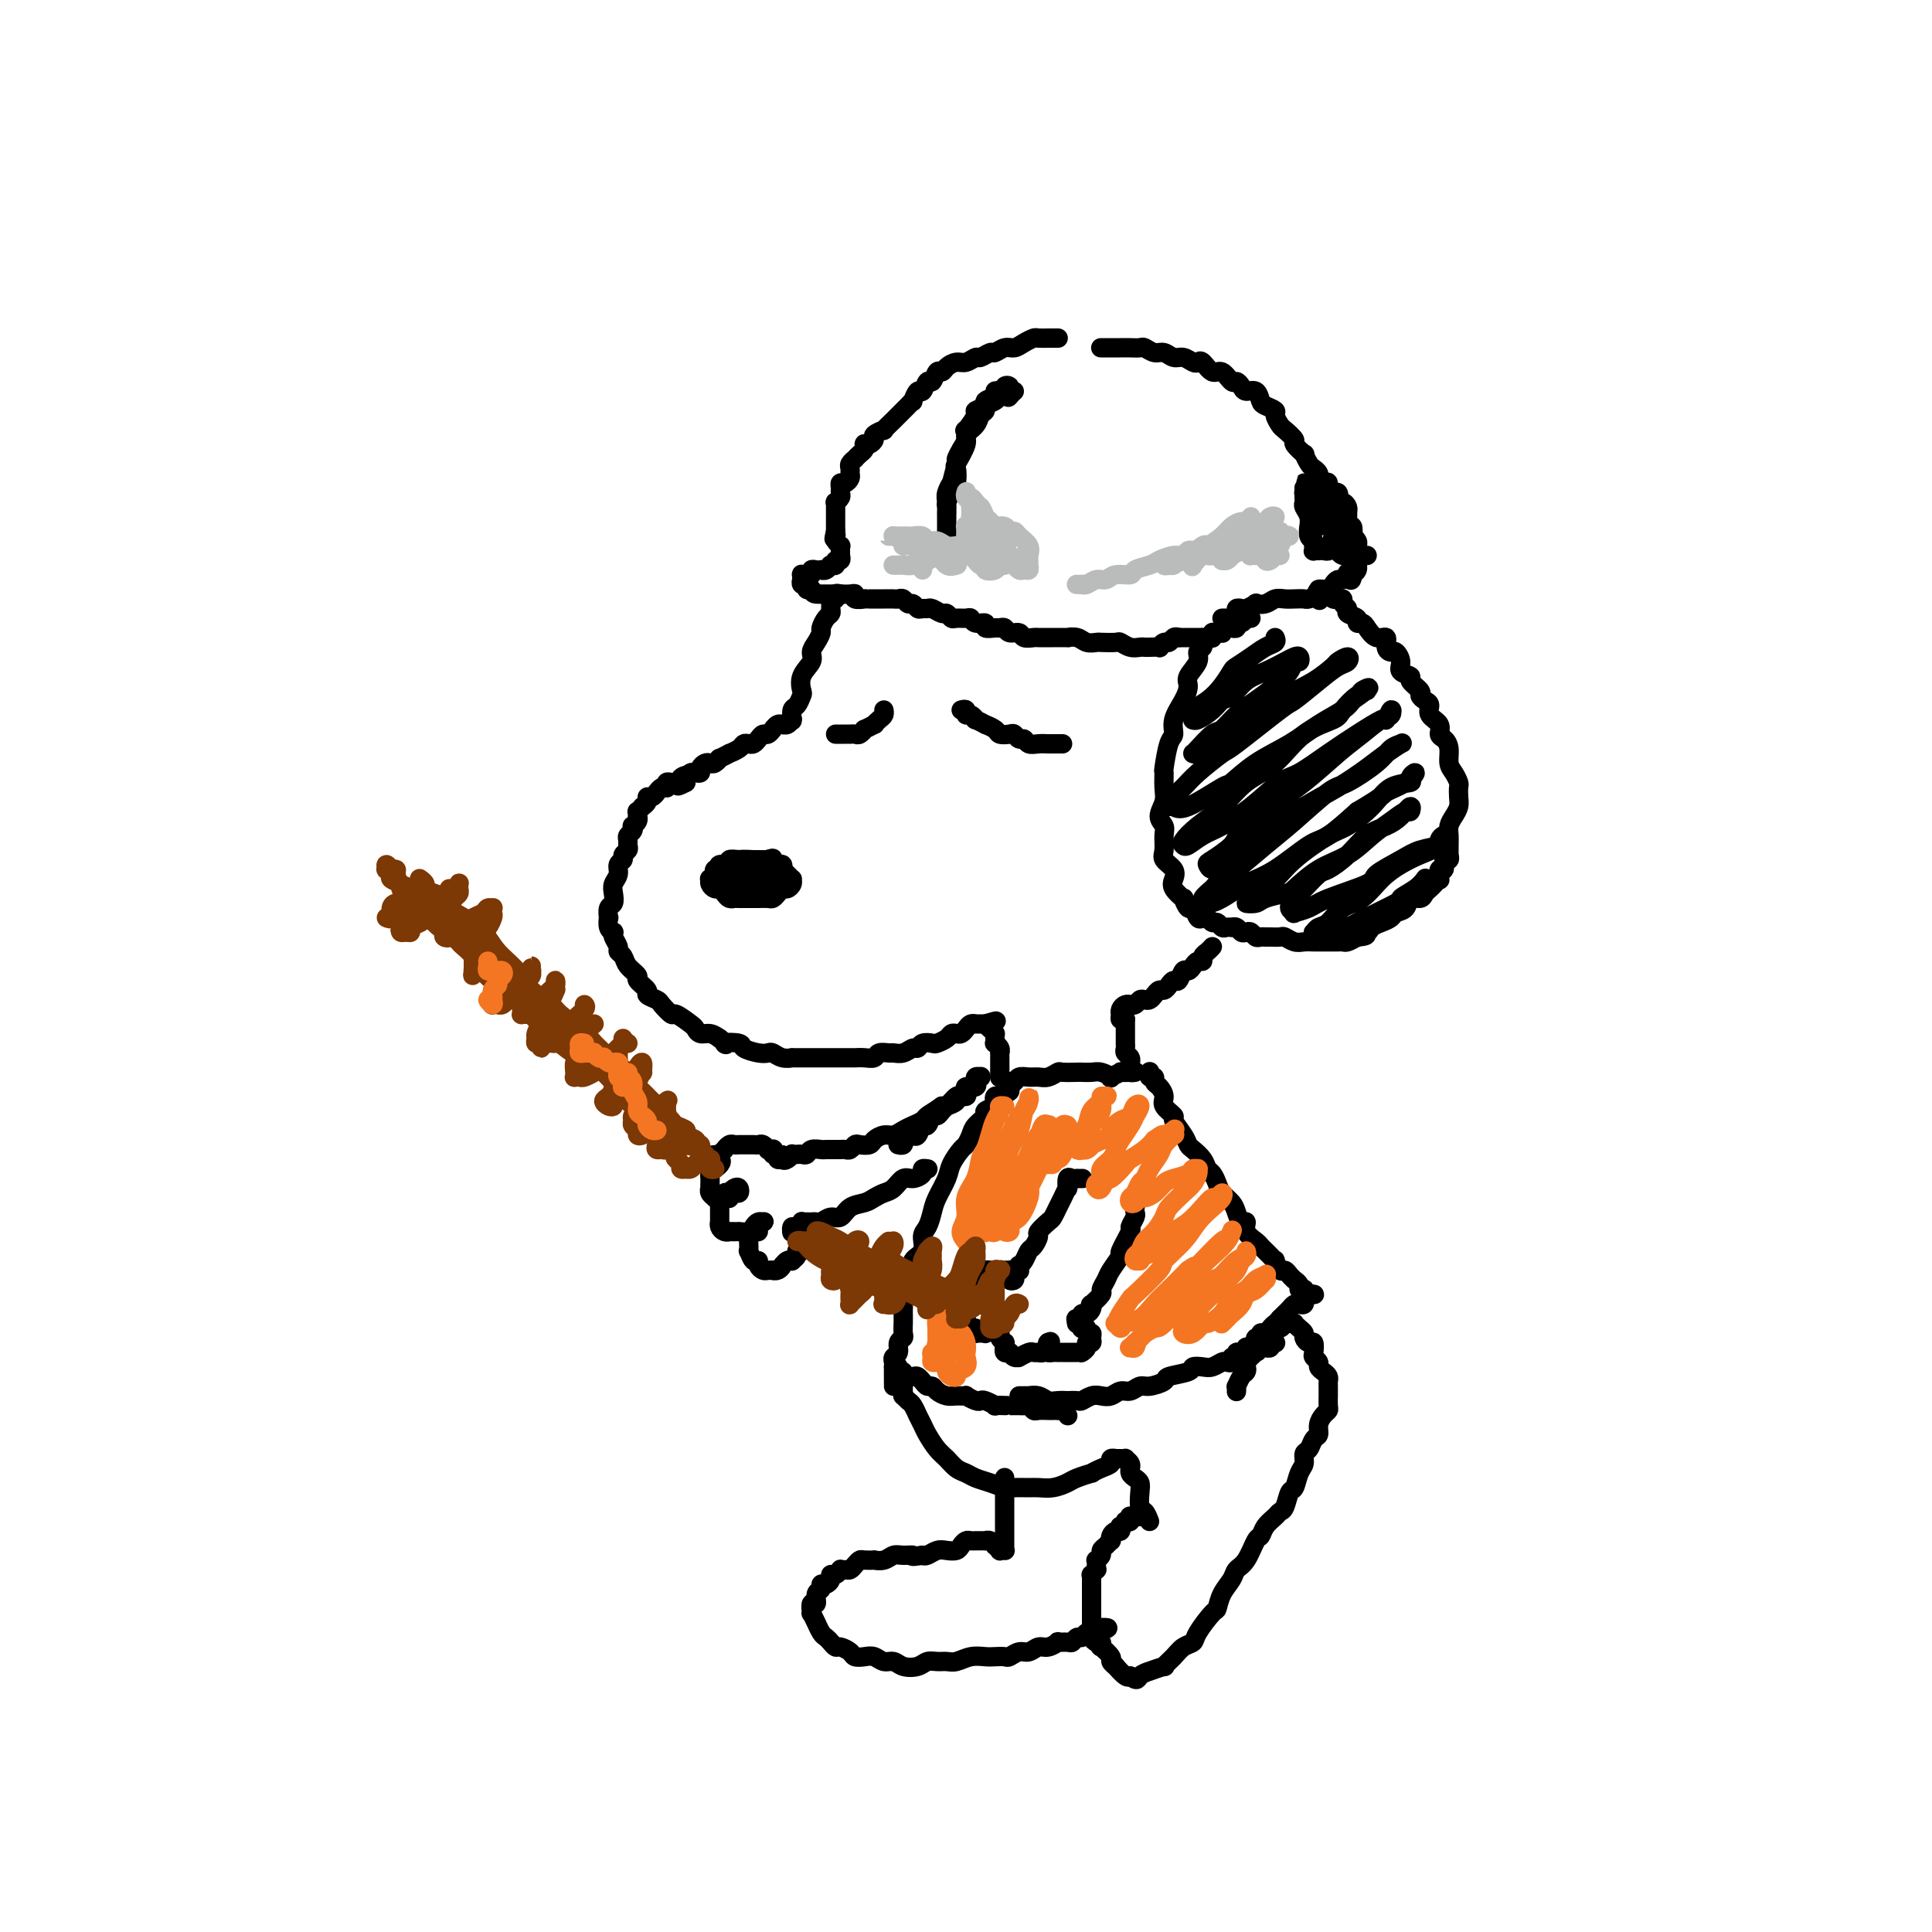 <svg viewBox='0 0 400 400' version='1.1' xmlns='http://www.w3.org/2000/svg' xmlns:xlink='http://www.w3.org/1999/xlink'><g fill='none' stroke='#000000' stroke-width='4' stroke-linecap='round' stroke-linejoin='round'><path d='M174,123c-0.453,-0.120 -0.906,-0.239 -1,0c-0.094,0.239 0.172,0.838 0,1c-0.172,0.162 -0.781,-0.112 -1,0c-0.219,0.112 -0.049,0.611 0,1c0.049,0.389 -0.025,0.667 0,1c0.025,0.333 0.148,0.722 0,1c-0.148,0.278 -0.566,0.445 -1,1c-0.434,0.555 -0.885,1.499 -1,2c-0.115,0.501 0.105,0.559 0,1c-0.105,0.441 -0.536,1.264 -1,2c-0.464,0.736 -0.961,1.386 -1,2c-0.039,0.614 0.379,1.191 0,2c-0.379,0.809 -1.555,1.851 -2,3c-0.445,1.149 -0.158,2.407 0,3c0.158,0.593 0.186,0.523 0,1c-0.186,0.477 -0.586,1.501 -1,2c-0.414,0.499 -0.843,0.474 -1,1c-0.157,0.526 -0.041,1.604 0,2c0.041,0.396 0.008,0.110 0,0c-0.008,-0.110 0.008,-0.044 0,0c-0.008,0.044 -0.040,0.065 0,0c0.040,-0.065 0.152,-0.215 0,0c-0.152,0.215 -0.566,0.794 -1,1c-0.434,0.206 -0.886,0.040 -1,0c-0.114,-0.040 0.110,0.046 0,0c-0.110,-0.046 -0.554,-0.223 -1,0c-0.446,0.223 -0.893,0.847 -1,1c-0.107,0.153 0.126,-0.166 0,0c-0.126,0.166 -0.611,0.815 -1,1c-0.389,0.185 -0.682,-0.095 -1,0c-0.318,0.095 -0.661,0.564 -1,1c-0.339,0.436 -0.673,0.839 -1,1c-0.327,0.161 -0.646,0.081 -1,0c-0.354,-0.081 -0.744,-0.161 -1,0c-0.256,0.161 -0.379,0.564 -1,1c-0.621,0.436 -1.738,0.905 -2,1c-0.262,0.095 0.333,-0.185 0,0c-0.333,0.185 -1.595,0.833 -2,1c-0.405,0.167 0.045,-0.149 0,0c-0.045,0.149 -0.585,0.762 -1,1c-0.415,0.238 -0.704,0.102 -1,0c-0.296,-0.102 -0.601,-0.171 -1,0c-0.399,0.171 -0.894,0.581 -1,1c-0.106,0.419 0.178,0.848 0,1c-0.178,0.152 -0.818,0.026 -1,0c-0.182,-0.026 0.095,0.048 0,0c-0.095,-0.048 -0.562,-0.219 -1,0c-0.438,0.219 -0.849,0.828 -1,1c-0.151,0.172 -0.043,-0.094 0,0c0.043,0.094 0.022,0.547 0,1'/><path d='M142,162c-3.338,1.801 -0.683,-0.197 0,-1c0.683,-0.803 -0.604,-0.411 -1,0c-0.396,0.411 0.100,0.841 0,1c-0.100,0.159 -0.798,0.046 -1,0c-0.202,-0.046 0.090,-0.026 0,0c-0.090,0.026 -0.563,0.058 -1,0c-0.437,-0.058 -0.839,-0.208 -1,0c-0.161,0.208 -0.081,0.773 0,1c0.081,0.227 0.163,0.117 0,0c-0.163,-0.117 -0.569,-0.242 -1,0c-0.431,0.242 -0.885,0.852 -1,1c-0.115,0.148 0.109,-0.167 0,0c-0.109,0.167 -0.550,0.814 -1,1c-0.450,0.186 -0.909,-0.090 -1,0c-0.091,0.090 0.186,0.545 0,1c-0.186,0.455 -0.834,0.911 -1,1c-0.166,0.089 0.151,-0.187 0,0c-0.151,0.187 -0.772,0.837 -1,1c-0.228,0.163 -0.065,-0.163 0,0c0.065,0.163 0.031,0.813 0,1c-0.031,0.187 -0.060,-0.091 0,0c0.060,0.091 0.208,0.549 0,1c-0.208,0.451 -0.774,0.894 -1,1c-0.226,0.106 -0.113,-0.126 0,0c0.113,0.126 0.228,0.611 0,1c-0.228,0.389 -0.797,0.681 -1,1c-0.203,0.319 -0.039,0.663 0,1c0.039,0.337 -0.046,0.667 0,1c0.046,0.333 0.224,0.670 0,1c-0.224,0.330 -0.848,0.655 -1,1c-0.152,0.345 0.169,0.711 0,1c-0.169,0.289 -0.829,0.501 -1,1c-0.171,0.499 0.147,1.284 0,2c-0.147,0.716 -0.757,1.363 -1,2c-0.243,0.637 -0.117,1.265 0,2c0.117,0.735 0.227,1.576 0,2c-0.227,0.424 -0.789,0.429 -1,1c-0.211,0.571 -0.070,1.708 0,2c0.070,0.292 0.070,-0.259 0,0c-0.070,0.259 -0.211,1.330 0,2c0.211,0.670 0.774,0.939 1,1c0.226,0.061 0.117,-0.087 0,0c-0.117,0.087 -0.240,0.407 0,1c0.240,0.593 0.843,1.458 1,2c0.157,0.542 -0.132,0.760 0,1c0.132,0.240 0.684,0.502 1,1c0.316,0.498 0.394,1.233 1,2c0.606,0.767 1.739,1.568 2,2c0.261,0.432 -0.349,0.496 0,1c0.349,0.504 1.656,1.450 2,2c0.344,0.550 -0.275,0.706 0,1c0.275,0.294 1.443,0.727 2,1c0.557,0.273 0.502,0.388 1,1c0.498,0.612 1.547,1.723 2,2c0.453,0.277 0.309,-0.280 1,0c0.691,0.280 2.215,1.398 3,2c0.785,0.602 0.829,0.687 1,1c0.171,0.313 0.469,0.853 1,1c0.531,0.147 1.295,-0.101 2,0c0.705,0.101 1.353,0.550 2,1'/><path d='M149,215c2.370,1.785 0.796,1.249 1,1c0.204,-0.249 2.187,-0.211 3,0c0.813,0.211 0.458,0.596 1,1c0.542,0.404 1.981,0.826 3,1c1.019,0.174 1.616,0.099 2,0c0.384,-0.099 0.554,-0.223 1,0c0.446,0.223 1.169,0.792 2,1c0.831,0.208 1.771,0.056 2,0c0.229,-0.056 -0.253,-0.015 0,0c0.253,0.015 1.240,0.004 2,0c0.760,-0.004 1.293,-0.001 2,0c0.707,0.001 1.589,0.000 2,0c0.411,-0.000 0.350,-0.000 1,0c0.650,0.000 2.009,0.001 3,0c0.991,-0.001 1.612,-0.004 2,0c0.388,0.004 0.542,0.015 1,0c0.458,-0.015 1.221,-0.057 2,0c0.779,0.057 1.573,0.212 2,0c0.427,-0.212 0.485,-0.793 1,-1c0.515,-0.207 1.486,-0.040 2,0c0.514,0.040 0.570,-0.045 1,0c0.430,0.045 1.232,0.222 2,0c0.768,-0.222 1.500,-0.843 2,-1c0.500,-0.157 0.768,0.151 1,0c0.232,-0.151 0.429,-0.762 1,-1c0.571,-0.238 1.515,-0.102 2,0c0.485,0.102 0.511,0.172 1,0c0.489,-0.172 1.440,-0.585 2,-1c0.560,-0.415 0.727,-0.833 1,-1c0.273,-0.167 0.651,-0.083 1,0c0.349,0.083 0.668,0.166 1,0c0.332,-0.166 0.677,-0.580 1,-1c0.323,-0.420 0.625,-0.844 1,-1c0.375,-0.156 0.822,-0.042 1,0c0.178,0.042 0.086,0.011 0,0c-0.086,-0.011 -0.167,-0.003 0,0c0.167,0.003 0.581,0.001 1,0c0.419,-0.001 0.844,-0.000 1,0c0.156,0.000 0.045,0.000 0,0c-0.045,-0.000 -0.022,-0.000 0,0'/><path d='M204,212c3.801,-1.126 1.803,-0.443 1,0c-0.803,0.443 -0.411,0.644 0,1c0.411,0.356 0.841,0.865 1,1c0.159,0.135 0.046,-0.105 0,0c-0.046,0.105 -0.026,0.554 0,1c0.026,0.446 0.060,0.889 0,1c-0.060,0.111 -0.212,-0.111 0,0c0.212,0.111 0.789,0.556 1,1c0.211,0.444 0.057,0.889 0,1c-0.057,0.111 -0.015,-0.111 0,0c0.015,0.111 0.004,0.556 0,1c-0.004,0.444 -0.001,0.889 0,1c0.001,0.111 0.000,-0.110 0,0c-0.000,0.110 -0.000,0.551 0,1c0.000,0.449 0.000,0.905 0,1c-0.000,0.095 -0.000,-0.170 0,0c0.000,0.170 0.000,0.777 0,1c-0.000,0.223 -0.000,0.064 0,0c0.000,-0.064 0.000,-0.032 0,0'/><path d='M209,225c0.026,-0.414 0.051,-0.829 0,-1c-0.051,-0.171 -0.179,-0.099 0,0c0.179,0.099 0.667,0.224 1,0c0.333,-0.224 0.513,-0.796 1,-1c0.487,-0.204 1.280,-0.041 2,0c0.720,0.041 1.366,-0.042 2,0c0.634,0.042 1.254,0.207 2,0c0.746,-0.207 1.618,-0.787 2,-1c0.382,-0.213 0.276,-0.058 1,0c0.724,0.058 2.279,0.019 3,0c0.721,-0.019 0.608,-0.018 1,0c0.392,0.018 1.290,0.054 2,0c0.710,-0.054 1.232,-0.196 2,0c0.768,0.196 1.783,0.732 2,1c0.217,0.268 -0.363,0.268 0,0c0.363,-0.268 1.670,-0.804 2,-1c0.330,-0.196 -0.317,-0.053 0,0c0.317,0.053 1.598,0.015 2,0c0.402,-0.015 -0.074,-0.007 0,0c0.074,0.007 0.699,0.012 1,0c0.301,-0.012 0.276,-0.041 0,0c-0.276,0.041 -0.805,0.152 -1,0c-0.195,-0.152 -0.056,-0.566 0,-1c0.056,-0.434 0.029,-0.890 0,-1c-0.029,-0.110 -0.060,0.124 0,0c0.060,-0.124 0.212,-0.605 0,-1c-0.212,-0.395 -0.789,-0.702 -1,-1c-0.211,-0.298 -0.057,-0.587 0,-1c0.057,-0.413 0.015,-0.951 0,-1c-0.015,-0.049 -0.004,0.389 0,0c0.004,-0.389 0.001,-1.606 0,-2c-0.001,-0.394 -0.000,0.035 0,0c0.000,-0.035 0.000,-0.535 0,-1c-0.000,-0.465 -0.000,-0.894 0,-1c0.000,-0.106 0.000,0.113 0,0c-0.000,-0.113 -0.000,-0.556 0,-1'/><path d='M233,211c-0.380,-1.638 -0.831,-0.232 -1,0c-0.169,0.232 -0.056,-0.708 0,-1c0.056,-0.292 0.054,0.065 0,0c-0.054,-0.065 -0.159,-0.554 0,-1c0.159,-0.446 0.581,-0.851 1,-1c0.419,-0.149 0.833,-0.044 1,0c0.167,0.044 0.086,0.026 0,0c-0.086,-0.026 -0.178,-0.059 0,0c0.178,0.059 0.625,0.209 1,0c0.375,-0.209 0.678,-0.778 1,-1c0.322,-0.222 0.664,-0.097 1,0c0.336,0.097 0.667,0.167 1,0c0.333,-0.167 0.666,-0.571 1,-1c0.334,-0.429 0.667,-0.883 1,-1c0.333,-0.117 0.667,0.105 1,0c0.333,-0.105 0.667,-0.535 1,-1c0.333,-0.465 0.667,-0.964 1,-1c0.333,-0.036 0.666,0.393 1,0c0.334,-0.393 0.668,-1.607 1,-2c0.332,-0.393 0.663,0.035 1,0c0.337,-0.035 0.682,-0.534 1,-1c0.318,-0.466 0.611,-0.899 1,-1c0.389,-0.101 0.875,0.130 1,0c0.125,-0.130 -0.111,-0.623 0,-1c0.111,-0.377 0.568,-0.640 1,-1c0.432,-0.360 0.838,-0.817 1,-1c0.162,-0.183 0.081,-0.091 0,0'/><path d='M251,132c-0.002,-0.536 -0.003,-1.073 0,-1c0.003,0.073 0.011,0.754 0,1c-0.011,0.246 -0.040,0.055 0,0c0.040,-0.055 0.150,0.026 0,0c-0.150,-0.026 -0.560,-0.160 -1,0c-0.440,0.160 -0.910,0.613 -1,1c-0.090,0.387 0.201,0.708 0,1c-0.201,0.292 -0.893,0.556 -1,1c-0.107,0.444 0.370,1.070 0,2c-0.370,0.930 -1.587,2.165 -2,3c-0.413,0.835 -0.022,1.270 0,2c0.022,0.730 -0.323,1.755 -1,3c-0.677,1.245 -1.684,2.709 -2,4c-0.316,1.291 0.059,2.407 0,3c-0.059,0.593 -0.550,0.661 -1,2c-0.450,1.339 -0.857,3.948 -1,5c-0.143,1.052 -0.020,0.547 0,1c0.020,0.453 -0.061,1.863 0,3c0.061,1.137 0.266,1.999 0,3c-0.266,1.001 -1.001,2.141 -1,3c0.001,0.859 0.740,1.437 1,2c0.260,0.563 0.042,1.109 0,2c-0.042,0.891 0.092,2.125 0,3c-0.092,0.875 -0.409,1.391 0,2c0.409,0.609 1.545,1.310 2,2c0.455,0.690 0.230,1.370 0,2c-0.230,0.630 -0.465,1.210 0,2c0.465,0.790 1.630,1.788 2,2c0.370,0.212 -0.056,-0.363 0,0c0.056,0.363 0.592,1.666 1,2c0.408,0.334 0.687,-0.299 1,0c0.313,0.299 0.661,1.529 1,2c0.339,0.471 0.668,0.183 1,0c0.332,-0.183 0.666,-0.259 1,0c0.334,0.259 0.668,0.854 1,1c0.332,0.146 0.663,-0.157 1,0c0.337,0.157 0.682,0.773 1,1c0.318,0.227 0.610,0.065 1,0c0.390,-0.065 0.878,-0.031 1,0c0.122,0.031 -0.122,0.060 0,0c0.122,-0.060 0.610,-0.208 1,0c0.390,0.208 0.682,0.774 1,1c0.318,0.226 0.663,0.113 1,0c0.337,-0.113 0.667,-0.227 1,0c0.333,0.227 0.671,0.793 1,1c0.329,0.207 0.651,0.054 1,0c0.349,-0.054 0.727,-0.011 1,0c0.273,0.011 0.443,-0.011 1,0c0.557,0.011 1.501,0.056 2,0c0.499,-0.056 0.552,-0.211 1,0c0.448,0.211 1.290,0.789 2,1c0.710,0.211 1.290,0.057 2,0c0.710,-0.057 1.552,-0.015 2,0c0.448,0.015 0.501,0.004 1,0c0.499,-0.004 1.442,-0.000 2,0c0.558,0.000 0.730,-0.003 1,0c0.270,0.003 0.640,0.011 1,0c0.360,-0.011 0.712,-0.041 1,0c0.288,0.041 0.511,0.155 1,0c0.489,-0.155 1.245,-0.577 2,-1'/><path d='M281,194c3.270,-0.239 1.443,-0.838 1,-1c-0.443,-0.162 0.496,0.111 1,0c0.504,-0.111 0.573,-0.606 1,-1c0.427,-0.394 1.213,-0.688 2,-1c0.787,-0.312 1.577,-0.643 2,-1c0.423,-0.357 0.481,-0.740 1,-1c0.519,-0.260 1.501,-0.399 2,-1c0.499,-0.601 0.515,-1.666 1,-2c0.485,-0.334 1.440,0.064 2,0c0.560,-0.064 0.725,-0.589 1,-1c0.275,-0.411 0.661,-0.707 1,-1c0.339,-0.293 0.631,-0.584 1,-1c0.369,-0.416 0.816,-0.956 1,-1c0.184,-0.044 0.106,0.410 0,0c-0.106,-0.410 -0.239,-1.683 0,-2c0.239,-0.317 0.849,0.323 1,0c0.151,-0.323 -0.156,-1.609 0,-2c0.156,-0.391 0.774,0.114 1,0c0.226,-0.114 0.060,-0.845 0,-1c-0.060,-0.155 -0.013,0.268 0,0c0.013,-0.268 -0.007,-1.227 0,-2c0.007,-0.773 0.040,-1.362 0,-2c-0.040,-0.638 -0.155,-1.327 0,-2c0.155,-0.673 0.578,-1.331 1,-2c0.422,-0.669 0.842,-1.348 1,-2c0.158,-0.652 0.052,-1.276 0,-2c-0.052,-0.724 -0.052,-1.548 0,-2c0.052,-0.452 0.155,-0.531 0,-1c-0.155,-0.469 -0.568,-1.329 -1,-2c-0.432,-0.671 -0.884,-1.152 -1,-2c-0.116,-0.848 0.105,-2.061 0,-3c-0.105,-0.939 -0.535,-1.603 -1,-2c-0.465,-0.397 -0.964,-0.526 -1,-1c-0.036,-0.474 0.392,-1.293 0,-2c-0.392,-0.707 -1.606,-1.302 -2,-2c-0.394,-0.698 0.030,-1.500 0,-2c-0.030,-0.500 -0.514,-0.697 -1,-1c-0.486,-0.303 -0.975,-0.710 -1,-1c-0.025,-0.290 0.415,-0.461 0,-1c-0.415,-0.539 -1.683,-1.444 -2,-2c-0.317,-0.556 0.319,-0.761 0,-1c-0.319,-0.239 -1.592,-0.510 -2,-1c-0.408,-0.490 0.050,-1.197 0,-2c-0.050,-0.803 -0.608,-1.702 -1,-2c-0.392,-0.298 -0.620,0.005 -1,0c-0.380,-0.005 -0.914,-0.317 -1,-1c-0.086,-0.683 0.274,-1.737 0,-2c-0.274,-0.263 -1.182,0.266 -2,0c-0.818,-0.266 -1.548,-1.328 -2,-2c-0.452,-0.672 -0.628,-0.954 -1,-1c-0.372,-0.046 -0.941,0.142 -1,0c-0.059,-0.142 0.392,-0.616 0,-1c-0.392,-0.384 -1.626,-0.677 -2,-1c-0.374,-0.323 0.111,-0.675 0,-1c-0.111,-0.325 -0.817,-0.622 -1,-1c-0.183,-0.378 0.158,-0.837 0,-1c-0.158,-0.163 -0.816,-0.030 -1,0c-0.184,0.030 0.105,-0.044 0,0c-0.105,0.044 -0.605,0.204 -1,0c-0.395,-0.204 -0.684,-0.773 -1,-1c-0.316,-0.227 -0.658,-0.114 -1,0'/><path d='M274,123c-2.238,-1.167 -1.333,0.417 -1,1c0.333,0.583 0.095,0.167 0,0c-0.095,-0.167 -0.048,-0.083 0,0'/><path d='M264,132c0.159,0.355 0.317,0.709 0,1c-0.317,0.291 -1.110,0.517 -2,1c-0.890,0.483 -1.879,1.221 -3,2c-1.121,0.779 -2.375,1.599 -3,2c-0.625,0.401 -0.623,0.383 -1,1c-0.377,0.617 -1.134,1.868 -2,3c-0.866,1.132 -1.840,2.145 -3,3c-1.160,0.855 -2.506,1.551 -3,2c-0.494,0.449 -0.137,0.651 0,1c0.137,0.349 0.053,0.847 0,1c-0.053,0.153 -0.076,-0.037 0,0c0.076,0.037 0.249,0.301 1,0c0.751,-0.301 2.079,-1.169 3,-2c0.921,-0.831 1.433,-1.627 2,-2c0.567,-0.373 1.188,-0.324 2,-1c0.812,-0.676 1.815,-2.077 3,-3c1.185,-0.923 2.553,-1.367 4,-2c1.447,-0.633 2.973,-1.453 4,-2c1.027,-0.547 1.556,-0.821 2,-1c0.444,-0.179 0.804,-0.263 1,0c0.196,0.263 0.226,0.875 0,1c-0.226,0.125 -0.710,-0.235 -1,0c-0.290,0.235 -0.385,1.065 -1,2c-0.615,0.935 -1.749,1.975 -3,3c-1.251,1.025 -2.619,2.036 -4,3c-1.381,0.964 -2.776,1.880 -4,3c-1.224,1.120 -2.275,2.443 -3,3c-0.725,0.557 -1.122,0.346 -2,1c-0.878,0.654 -2.238,2.171 -3,3c-0.762,0.829 -0.928,0.969 -1,1c-0.072,0.031 -0.051,-0.045 0,0c0.051,0.045 0.132,0.213 1,0c0.868,-0.213 2.524,-0.806 3,-1c0.476,-0.194 -0.229,0.010 1,-1c1.229,-1.010 4.393,-3.234 6,-4c1.607,-0.766 1.658,-0.075 3,-1c1.342,-0.925 3.974,-3.468 6,-5c2.026,-1.532 3.444,-2.053 5,-3c1.556,-0.947 3.249,-2.318 4,-3c0.751,-0.682 0.559,-0.673 1,-1c0.441,-0.327 1.515,-0.991 2,-1c0.485,-0.009 0.380,0.636 0,1c-0.380,0.364 -1.034,0.449 -2,1c-0.966,0.551 -2.244,1.570 -4,3c-1.756,1.430 -3.990,3.272 -5,4c-1.010,0.728 -0.797,0.344 -3,2c-2.203,1.656 -6.822,5.354 -9,7c-2.178,1.646 -1.915,1.240 -3,2c-1.085,0.760 -3.518,2.686 -5,4c-1.482,1.314 -2.014,2.016 -3,3c-0.986,0.984 -2.425,2.249 -3,3c-0.575,0.751 -0.287,0.989 0,1c0.287,0.011 0.573,-0.205 1,0c0.427,0.205 0.994,0.832 3,0c2.006,-0.832 5.452,-3.121 7,-4c1.548,-0.879 1.199,-0.346 2,-1c0.801,-0.654 2.753,-2.493 5,-4c2.247,-1.507 4.788,-2.682 7,-4c2.212,-1.318 4.096,-2.778 6,-4c1.904,-1.222 3.830,-2.206 5,-3c1.170,-0.794 1.585,-1.397 2,-2'/><path d='M280,145c5.632,-3.851 2.711,-2.480 2,-2c-0.711,0.480 0.786,0.068 1,0c0.214,-0.068 -0.857,0.208 -2,1c-1.143,0.792 -2.360,2.100 -3,3c-0.640,0.900 -0.704,1.391 -2,2c-1.296,0.609 -3.823,1.334 -6,3c-2.177,1.666 -4.002,4.271 -6,6c-1.998,1.729 -4.168,2.582 -6,4c-1.832,1.418 -3.327,3.401 -5,5c-1.673,1.599 -3.526,2.815 -5,4c-1.474,1.185 -2.570,2.341 -3,3c-0.430,0.659 -0.193,0.821 0,1c0.193,0.179 0.341,0.374 1,0c0.659,-0.374 1.829,-1.316 3,-2c1.171,-0.684 2.342,-1.109 4,-2c1.658,-0.891 3.804,-2.247 6,-4c2.196,-1.753 4.444,-3.902 6,-5c1.556,-1.098 2.420,-1.144 4,-2c1.580,-0.856 3.874,-2.523 6,-4c2.126,-1.477 4.083,-2.766 6,-4c1.917,-1.234 3.795,-2.414 5,-3c1.205,-0.586 1.737,-0.579 2,-1c0.263,-0.421 0.257,-1.269 0,-1c-0.257,0.269 -0.766,1.656 -1,2c-0.234,0.344 -0.195,-0.356 -1,0c-0.805,0.356 -2.454,1.769 -4,3c-1.546,1.231 -2.989,2.282 -5,4c-2.011,1.718 -4.591,4.103 -7,6c-2.409,1.897 -4.646,3.306 -7,5c-2.354,1.694 -4.825,3.674 -6,5c-1.175,1.326 -1.055,1.999 -2,3c-0.945,1.001 -2.954,2.331 -4,3c-1.046,0.669 -1.129,0.677 -1,1c0.129,0.323 0.468,0.962 1,1c0.532,0.038 1.256,-0.523 2,-1c0.744,-0.477 1.509,-0.868 3,-2c1.491,-1.132 3.707,-3.006 5,-4c1.293,-0.994 1.661,-1.109 3,-2c1.339,-0.891 3.648,-2.558 6,-4c2.352,-1.442 4.747,-2.660 7,-4c2.253,-1.340 4.363,-2.802 6,-4c1.637,-1.198 2.801,-2.131 4,-3c1.199,-0.869 2.435,-1.672 3,-2c0.565,-0.328 0.461,-0.180 0,0c-0.461,0.180 -1.280,0.393 -2,1c-0.720,0.607 -1.341,1.609 -3,3c-1.659,1.391 -4.354,3.169 -6,4c-1.646,0.831 -2.242,0.713 -4,2c-1.758,1.287 -4.679,3.979 -7,6c-2.321,2.021 -4.041,3.371 -6,5c-1.959,1.629 -4.155,3.537 -6,5c-1.845,1.463 -3.338,2.482 -4,3c-0.662,0.518 -0.492,0.536 -1,1c-0.508,0.464 -1.693,1.376 -2,2c-0.307,0.624 0.263,0.962 1,1c0.737,0.038 1.640,-0.225 3,-1c1.360,-0.775 3.177,-2.064 5,-3c1.823,-0.936 3.654,-1.519 6,-3c2.346,-1.481 5.209,-3.860 7,-5c1.791,-1.140 2.512,-1.040 4,-2c1.488,-0.960 3.744,-2.980 6,-5'/><path d='M281,168c6.105,-3.605 5.366,-3.617 6,-4c0.634,-0.383 2.641,-1.135 4,-2c1.359,-0.865 2.070,-1.842 2,-2c-0.070,-0.158 -0.921,0.504 -1,1c-0.079,0.496 0.615,0.826 0,1c-0.615,0.174 -2.538,0.191 -4,1c-1.462,0.809 -2.464,2.410 -4,4c-1.536,1.590 -3.605,3.169 -5,4c-1.395,0.831 -2.116,0.912 -4,2c-1.884,1.088 -4.931,3.181 -7,5c-2.069,1.819 -3.161,3.364 -4,4c-0.839,0.636 -1.426,0.364 -2,1c-0.574,0.636 -1.135,2.181 -2,3c-0.865,0.819 -2.036,0.913 -2,1c0.036,0.087 1.277,0.168 2,0c0.723,-0.168 0.926,-0.585 2,-1c1.074,-0.415 3.017,-0.828 4,-1c0.983,-0.172 1.004,-0.104 2,-1c0.996,-0.896 2.967,-2.756 5,-4c2.033,-1.244 4.128,-1.873 6,-3c1.872,-1.127 3.522,-2.752 5,-4c1.478,-1.248 2.783,-2.118 4,-3c1.217,-0.882 2.346,-1.775 3,-2c0.654,-0.225 0.832,0.217 1,0c0.168,-0.217 0.324,-1.093 0,-1c-0.324,0.093 -1.130,1.157 -2,2c-0.870,0.843 -1.803,1.467 -3,2c-1.197,0.533 -2.656,0.976 -4,2c-1.344,1.024 -2.573,2.630 -4,4c-1.427,1.370 -3.053,2.503 -4,3c-0.947,0.497 -1.216,0.357 -2,1c-0.784,0.643 -2.083,2.068 -3,3c-0.917,0.932 -1.452,1.372 -2,2c-0.548,0.628 -1.110,1.446 -1,2c0.110,0.554 0.892,0.846 1,1c0.108,0.154 -0.459,0.169 0,0c0.459,-0.169 1.943,-0.524 3,-1c1.057,-0.476 1.688,-1.073 4,-2c2.312,-0.927 6.305,-2.185 8,-3c1.695,-0.815 1.090,-1.187 2,-2c0.910,-0.813 3.334,-2.065 5,-3c1.666,-0.935 2.575,-1.551 4,-2c1.425,-0.449 3.365,-0.731 4,-1c0.635,-0.269 -0.034,-0.526 0,-1c0.034,-0.474 0.771,-1.167 1,-1c0.229,0.167 -0.052,1.193 -1,2c-0.948,0.807 -2.564,1.394 -4,2c-1.436,0.606 -2.692,1.231 -4,2c-1.308,0.769 -2.669,1.683 -4,3c-1.331,1.317 -2.633,3.036 -4,4c-1.367,0.964 -2.797,1.172 -4,2c-1.203,0.828 -2.177,2.274 -3,3c-0.823,0.726 -1.496,0.730 -2,1c-0.504,0.270 -0.838,0.806 -1,1c-0.162,0.194 -0.151,0.046 0,0c0.151,-0.046 0.441,0.010 1,0c0.559,-0.010 1.387,-0.086 2,0c0.613,0.086 1.010,0.332 2,0c0.990,-0.332 2.574,-1.243 4,-2c1.426,-0.757 2.693,-1.359 4,-2c1.307,-0.641 2.653,-1.320 4,-2'/><path d='M289,187c2.707,-1.065 0.973,-0.729 1,-1c0.027,-0.271 1.815,-1.150 3,-2c1.185,-0.850 1.767,-1.671 2,-2c0.233,-0.329 0.116,-0.164 0,0'/><path d='M173,152c0.444,0.000 0.889,0.000 1,0c0.111,-0.000 -0.111,-0.000 0,0c0.111,0.000 0.554,0.001 1,0c0.446,-0.001 0.894,-0.004 1,0c0.106,0.004 -0.131,0.016 0,0c0.131,-0.016 0.631,-0.061 1,0c0.369,0.061 0.606,0.227 1,0c0.394,-0.227 0.946,-0.849 1,-1c0.054,-0.151 -0.388,0.167 0,0c0.388,-0.167 1.607,-0.819 2,-1c0.393,-0.181 -0.038,0.109 0,0c0.038,-0.109 0.546,-0.617 1,-1c0.454,-0.383 0.853,-0.642 1,-1c0.147,-0.358 0.042,-0.817 0,-1c-0.042,-0.183 -0.021,-0.092 0,0'/><path d='M199,147c0.444,-0.122 0.887,-0.244 1,0c0.113,0.244 -0.105,0.854 0,1c0.105,0.146 0.534,-0.172 1,0c0.466,0.172 0.969,0.833 1,1c0.031,0.167 -0.410,-0.162 0,0c0.410,0.162 1.672,0.814 2,1c0.328,0.186 -0.277,-0.095 0,0c0.277,0.095 1.436,0.565 2,1c0.564,0.435 0.532,0.833 1,1c0.468,0.167 1.434,0.101 2,0c0.566,-0.101 0.732,-0.237 1,0c0.268,0.237 0.639,0.848 1,1c0.361,0.152 0.712,-0.155 1,0c0.288,0.155 0.512,0.774 1,1c0.488,0.226 1.240,0.061 2,0c0.760,-0.061 1.528,-0.016 2,0c0.472,0.016 0.649,0.004 1,0c0.351,-0.004 0.878,-0.001 1,0c0.122,0.001 -0.159,0.000 0,0c0.159,-0.000 0.760,-0.000 1,0c0.240,0.000 0.120,0.000 0,0'/><path d='M152,181c-0.417,-0.031 -0.834,-0.062 -1,0c-0.166,0.062 -0.082,0.217 0,0c0.082,-0.217 0.162,-0.805 0,-1c-0.162,-0.195 -0.564,0.004 -1,0c-0.436,-0.004 -0.905,-0.211 -1,0c-0.095,0.211 0.185,0.840 0,1c-0.185,0.160 -0.835,-0.151 -1,0c-0.165,0.151 0.155,0.762 0,1c-0.155,0.238 -0.785,0.101 -1,0c-0.215,-0.101 -0.016,-0.168 0,0c0.016,0.168 -0.150,0.571 0,1c0.150,0.429 0.618,0.886 1,1c0.382,0.114 0.679,-0.113 1,0c0.321,0.113 0.666,0.566 1,1c0.334,0.434 0.655,0.848 1,1c0.345,0.152 0.712,0.040 1,0c0.288,-0.040 0.497,-0.010 1,0c0.503,0.010 1.301,-0.000 2,0c0.699,0.000 1.301,0.010 2,0c0.699,-0.010 1.497,-0.040 2,0c0.503,0.040 0.713,0.152 1,0c0.287,-0.152 0.651,-0.566 1,-1c0.349,-0.434 0.683,-0.886 1,-1c0.317,-0.114 0.618,0.110 1,0c0.382,-0.110 0.844,-0.555 1,-1c0.156,-0.445 0.005,-0.889 0,-1c-0.005,-0.111 0.136,0.111 0,0c-0.136,-0.111 -0.548,-0.555 -1,-1c-0.452,-0.445 -0.942,-0.890 -1,-1c-0.058,-0.110 0.318,0.114 0,0c-0.318,-0.114 -1.328,-0.566 -2,-1c-0.672,-0.434 -1.005,-0.848 -1,-1c0.005,-0.152 0.350,-0.040 0,0c-0.350,0.040 -1.394,0.010 -2,0c-0.606,-0.010 -0.773,0.001 -1,0c-0.227,-0.001 -0.513,-0.015 -1,0c-0.487,0.015 -1.174,0.060 -2,0c-0.826,-0.060 -1.790,-0.226 -2,0c-0.210,0.226 0.334,0.844 0,1c-0.334,0.156 -1.547,-0.152 -2,0c-0.453,0.152 -0.146,0.762 0,1c0.146,0.238 0.132,0.102 0,0c-0.132,-0.102 -0.382,-0.171 0,0c0.382,0.171 1.397,0.581 2,1c0.603,0.419 0.795,0.845 1,1c0.205,0.155 0.422,0.039 1,0c0.578,-0.039 1.517,-0.000 2,0c0.483,0.000 0.511,-0.038 1,0c0.489,0.038 1.438,0.151 2,0c0.562,-0.151 0.735,-0.566 1,-1c0.265,-0.434 0.621,-0.887 1,-1c0.379,-0.113 0.782,0.114 1,0c0.218,-0.114 0.251,-0.569 0,-1c-0.251,-0.431 -0.786,-0.837 -1,-1c-0.214,-0.163 -0.107,-0.081 0,0'/><path d='M160,178c0.199,-0.618 -0.302,-0.163 -1,0c-0.698,0.163 -1.591,0.034 -2,0c-0.409,-0.034 -0.334,0.029 -1,0c-0.666,-0.029 -2.074,-0.149 -3,0c-0.926,0.149 -1.370,0.565 -2,1c-0.630,0.435 -1.447,0.887 -2,1c-0.553,0.113 -0.841,-0.113 -1,0c-0.159,0.113 -0.189,0.566 0,1c0.189,0.434 0.598,0.848 1,1c0.402,0.152 0.798,0.040 1,0c0.202,-0.040 0.211,-0.010 1,0c0.789,0.010 2.357,-0.000 3,0c0.643,0.000 0.362,0.010 1,0c0.638,-0.010 2.195,-0.042 3,0c0.805,0.042 0.856,0.156 1,0c0.144,-0.156 0.379,-0.582 1,-1c0.621,-0.418 1.628,-0.829 2,-1c0.372,-0.171 0.111,-0.102 0,0c-0.111,0.102 -0.070,0.236 0,0c0.070,-0.236 0.170,-0.844 0,-1c-0.170,-0.156 -0.612,0.139 -1,0c-0.388,-0.139 -0.724,-0.714 -1,-1c-0.276,-0.286 -0.493,-0.284 -1,0c-0.507,0.284 -1.302,0.850 -2,1c-0.698,0.150 -1.297,-0.118 -2,0c-0.703,0.118 -1.510,0.620 -2,1c-0.490,0.380 -0.664,0.638 -1,1c-0.336,0.362 -0.833,0.829 -1,1c-0.167,0.171 -0.004,0.046 0,0c0.004,-0.046 -0.151,-0.012 0,0c0.151,0.012 0.608,0.003 1,0c0.392,-0.003 0.721,0.000 1,0c0.279,-0.000 0.509,-0.004 1,0c0.491,0.004 1.242,0.016 2,0c0.758,-0.016 1.523,-0.060 2,0c0.477,0.060 0.664,0.225 1,0c0.336,-0.225 0.819,-0.841 1,-1c0.181,-0.159 0.060,0.138 0,0c-0.060,-0.138 -0.060,-0.713 0,-1c0.060,-0.287 0.181,-0.288 0,0c-0.181,0.288 -0.665,0.865 -1,1c-0.335,0.135 -0.520,-0.170 -1,0c-0.480,0.170 -1.253,0.816 -2,1c-0.747,0.184 -1.468,-0.095 -2,0c-0.532,0.095 -0.874,0.564 -1,1c-0.126,0.436 -0.036,0.839 0,1c0.036,0.161 0.018,0.081 0,0'/><path d='M209,225c0.112,0.415 0.223,0.829 0,1c-0.223,0.171 -0.781,0.097 -1,0c-0.219,-0.097 -0.098,-0.219 0,0c0.098,0.219 0.172,0.780 0,1c-0.172,0.220 -0.590,0.101 -1,0c-0.410,-0.101 -0.812,-0.183 -1,0c-0.188,0.183 -0.162,0.629 0,1c0.162,0.371 0.461,0.665 0,1c-0.461,0.335 -1.682,0.710 -2,1c-0.318,0.290 0.267,0.496 0,1c-0.267,0.504 -1.385,1.307 -2,2c-0.615,0.693 -0.727,1.276 -1,2c-0.273,0.724 -0.707,1.590 -1,2c-0.293,0.410 -0.446,0.363 -1,1c-0.554,0.637 -1.510,1.956 -2,3c-0.490,1.044 -0.514,1.812 -1,3c-0.486,1.188 -1.435,2.798 -2,4c-0.565,1.202 -0.748,1.998 -1,3c-0.252,1.002 -0.575,2.210 -1,3c-0.425,0.790 -0.954,1.161 -1,2c-0.046,0.839 0.390,2.146 0,3c-0.390,0.854 -1.607,1.255 -2,2c-0.393,0.745 0.038,1.835 0,3c-0.038,1.165 -0.546,2.405 -1,3c-0.454,0.595 -0.854,0.543 -1,1c-0.146,0.457 -0.040,1.421 0,2c0.040,0.579 0.012,0.771 0,1c-0.012,0.229 -0.007,0.494 0,1c0.007,0.506 0.017,1.253 0,2c-0.017,0.747 -0.061,1.495 0,2c0.061,0.505 0.227,0.765 0,1c-0.227,0.235 -0.845,0.443 -1,1c-0.155,0.557 0.155,1.463 0,2c-0.155,0.537 -0.774,0.704 -1,1c-0.226,0.296 -0.061,0.720 0,1c0.061,0.280 0.016,0.417 0,1c-0.016,0.583 -0.004,1.611 0,2c0.004,0.389 0.001,0.140 0,0c-0.001,-0.140 -0.000,-0.171 0,0c0.000,0.171 0.000,0.543 0,1c-0.000,0.457 -0.000,0.999 0,1c0.000,0.001 0.000,-0.538 0,-1c-0.000,-0.462 -0.000,-0.846 0,-1c0.000,-0.154 0.000,-0.077 0,0'/><path d='M224,244c0.119,-0.001 0.238,-0.002 0,0c-0.238,0.002 -0.835,0.009 -1,0c-0.165,-0.009 0.100,-0.032 0,0c-0.100,0.032 -0.566,0.120 -1,0c-0.434,-0.120 -0.837,-0.447 -1,0c-0.163,0.447 -0.085,1.668 0,2c0.085,0.332 0.179,-0.224 0,0c-0.179,0.224 -0.630,1.230 -1,2c-0.370,0.770 -0.659,1.304 -1,2c-0.341,0.696 -0.735,1.552 -1,2c-0.265,0.448 -0.400,0.486 -1,1c-0.600,0.514 -1.666,1.503 -2,2c-0.334,0.497 0.064,0.501 0,1c-0.064,0.499 -0.592,1.492 -1,2c-0.408,0.508 -0.698,0.532 -1,1c-0.302,0.468 -0.616,1.379 -1,2c-0.384,0.621 -0.839,0.950 -1,1c-0.161,0.050 -0.029,-0.180 0,0c0.029,0.180 -0.044,0.770 0,1c0.044,0.230 0.204,0.101 0,0c-0.204,-0.101 -0.774,-0.175 -1,0c-0.226,0.175 -0.110,0.598 0,1c0.110,0.402 0.213,0.783 0,1c-0.213,0.217 -0.741,0.268 -1,0c-0.259,-0.268 -0.251,-0.856 0,-1c0.251,-0.144 0.743,0.158 1,0c0.257,-0.158 0.280,-0.774 0,-1c-0.280,-0.226 -0.862,-0.060 -1,0c-0.138,0.060 0.169,0.016 0,0c-0.169,-0.016 -0.815,-0.004 -1,0c-0.185,0.004 0.091,0.001 0,0c-0.091,-0.001 -0.550,-0.001 -1,0c-0.450,0.001 -0.890,0.003 -1,0c-0.110,-0.003 0.111,-0.011 0,0c-0.111,0.011 -0.555,0.041 -1,0c-0.445,-0.041 -0.893,-0.152 -1,0c-0.107,0.152 0.126,0.566 0,1c-0.126,0.434 -0.611,0.886 -1,1c-0.389,0.114 -0.683,-0.110 -1,0c-0.317,0.110 -0.659,0.555 -1,1'/><path d='M201,266c-1.619,0.687 -1.165,0.905 -1,1c0.165,0.095 0.041,0.066 0,0c-0.041,-0.066 0.002,-0.167 0,0c-0.002,0.167 -0.049,0.604 0,1c0.049,0.396 0.195,0.750 0,1c-0.195,0.250 -0.732,0.397 -1,1c-0.268,0.603 -0.269,1.663 0,2c0.269,0.337 0.807,-0.049 1,0c0.193,0.049 0.041,0.534 0,1c-0.041,0.466 0.028,0.913 0,1c-0.028,0.087 -0.152,-0.187 0,0c0.152,0.187 0.579,0.835 1,1c0.421,0.165 0.835,-0.152 1,0c0.165,0.152 0.082,0.774 0,1c-0.082,0.226 -0.163,0.057 0,0c0.163,-0.057 0.570,-0.000 1,0c0.430,0.000 0.885,-0.056 1,0c0.115,0.056 -0.109,0.225 0,0c0.109,-0.225 0.551,-0.842 1,-1c0.449,-0.158 0.905,0.144 1,0c0.095,-0.144 -0.170,-0.733 0,-1c0.170,-0.267 0.777,-0.213 1,0c0.223,0.213 0.064,0.583 0,1c-0.064,0.417 -0.031,0.881 0,1c0.031,0.119 0.061,-0.108 0,0c-0.061,0.108 -0.212,0.550 0,1c0.212,0.450 0.788,0.909 1,1c0.212,0.091 0.061,-0.186 0,0c-0.061,0.186 -0.030,0.835 0,1c0.030,0.165 0.060,-0.153 0,0c-0.060,0.153 -0.210,0.777 0,1c0.210,0.223 0.778,0.045 1,0c0.222,-0.045 0.096,0.041 0,0c-0.096,-0.041 -0.163,-0.211 0,0c0.163,0.211 0.554,0.803 1,1c0.446,0.197 0.947,0.000 1,0c0.053,-0.000 -0.340,0.196 0,0c0.340,-0.196 1.414,-0.783 2,-1c0.586,-0.217 0.682,-0.062 1,0c0.318,0.062 0.856,0.031 1,0c0.144,-0.031 -0.105,-0.064 0,0c0.105,0.064 0.564,0.223 1,0c0.436,-0.223 0.848,-0.829 1,-1c0.152,-0.171 0.043,0.094 0,0c-0.043,-0.094 -0.022,-0.547 0,-1'/><path d='M217,278c0.928,-0.467 0.248,-0.136 0,0c-0.248,0.136 -0.064,0.075 0,0c0.064,-0.075 0.007,-0.164 0,0c-0.007,0.164 0.036,0.580 0,1c-0.036,0.420 -0.150,0.845 0,1c0.150,0.155 0.566,0.042 1,0c0.434,-0.042 0.886,-0.011 1,0c0.114,0.011 -0.110,0.003 0,0c0.110,-0.003 0.555,-0.001 1,0c0.445,0.001 0.889,0.000 1,0c0.111,-0.000 -0.110,-0.000 0,0c0.110,0.000 0.552,-0.000 1,0c0.448,0.000 0.904,0.001 1,0c0.096,-0.001 -0.166,-0.003 0,0c0.166,0.003 0.761,0.011 1,0c0.239,-0.011 0.120,-0.041 0,0c-0.120,0.041 -0.243,0.152 0,0c0.243,-0.152 0.851,-0.567 1,-1c0.149,-0.433 -0.160,-0.886 0,-1c0.160,-0.114 0.790,0.109 1,0c0.210,-0.109 -0.000,-0.551 0,-1c0.000,-0.449 0.210,-0.905 0,-1c-0.210,-0.095 -0.841,0.171 -1,0c-0.159,-0.171 0.154,-0.778 0,-1c-0.154,-0.222 -0.773,-0.058 -1,0c-0.227,0.058 -0.060,0.012 0,0c0.060,-0.012 0.012,0.011 0,0c-0.012,-0.011 0.011,-0.055 0,0c-0.011,0.055 -0.055,0.211 0,0c0.055,-0.211 0.211,-0.789 0,-1c-0.211,-0.211 -0.789,-0.057 -1,0c-0.211,0.057 -0.057,0.015 0,0c0.057,-0.015 0.016,-0.004 0,0c-0.016,0.004 -0.008,0.002 0,0'/><path d='M223,274c-0.373,-1.017 -0.307,-1.060 0,-1c0.307,0.060 0.853,0.222 1,0c0.147,-0.222 -0.106,-0.828 0,-1c0.106,-0.172 0.572,0.091 1,0c0.428,-0.091 0.818,-0.534 1,-1c0.182,-0.466 0.157,-0.954 0,-1c-0.157,-0.046 -0.447,0.351 0,0c0.447,-0.351 1.630,-1.450 2,-2c0.370,-0.550 -0.075,-0.550 0,-1c0.075,-0.450 0.669,-1.351 1,-2c0.331,-0.649 0.399,-1.048 1,-2c0.601,-0.952 1.734,-2.458 2,-3c0.266,-0.542 -0.335,-0.120 0,-1c0.335,-0.880 1.606,-3.063 2,-4c0.394,-0.937 -0.091,-0.629 0,-1c0.091,-0.371 0.756,-1.420 1,-2c0.244,-0.580 0.065,-0.692 0,-1c-0.065,-0.308 -0.018,-0.814 0,-1c0.018,-0.186 0.005,-0.053 0,0c-0.005,0.053 -0.003,0.027 0,0'/><path d='M187,237c-0.431,-0.002 -0.861,-0.005 -1,0c-0.139,0.005 0.015,0.016 0,0c-0.015,-0.016 -0.197,-0.061 0,0c0.197,0.061 0.774,0.226 1,0c0.226,-0.226 0.102,-0.843 0,-1c-0.102,-0.157 -0.182,0.146 0,0c0.182,-0.146 0.626,-0.741 1,-1c0.374,-0.259 0.677,-0.182 1,0c0.323,0.182 0.664,0.470 1,0c0.336,-0.470 0.667,-1.698 1,-2c0.333,-0.302 0.668,0.321 1,0c0.332,-0.321 0.661,-1.588 1,-2c0.339,-0.412 0.687,0.030 1,0c0.313,-0.030 0.589,-0.534 1,-1c0.411,-0.466 0.955,-0.895 1,-1c0.045,-0.105 -0.409,0.113 0,0c0.409,-0.113 1.682,-0.556 2,-1c0.318,-0.444 -0.317,-0.888 0,-1c0.317,-0.112 1.588,0.110 2,0c0.412,-0.110 -0.033,-0.550 0,-1c0.033,-0.450 0.544,-0.909 1,-1c0.456,-0.091 0.858,0.186 1,0c0.142,-0.186 0.024,-0.834 0,-1c-0.024,-0.166 0.047,0.151 0,0c-0.047,-0.151 -0.212,-0.768 0,-1c0.212,-0.232 0.802,-0.077 1,0c0.198,0.077 0.002,0.077 0,0c-0.002,-0.077 0.188,-0.232 0,0c-0.188,0.232 -0.753,0.849 -1,1c-0.247,0.151 -0.174,-0.166 0,0c0.174,0.166 0.451,0.813 0,1c-0.451,0.187 -1.630,-0.086 -2,0c-0.370,0.086 0.069,0.531 0,1c-0.069,0.469 -0.647,0.961 -1,1c-0.353,0.039 -0.480,-0.374 -1,0c-0.520,0.374 -1.434,1.535 -2,2c-0.566,0.465 -0.783,0.232 -1,0'/><path d='M195,229c-1.882,1.334 -2.587,1.668 -3,2c-0.413,0.332 -0.533,0.663 -1,1c-0.467,0.337 -1.281,0.682 -2,1c-0.719,0.318 -1.343,0.611 -2,1c-0.657,0.389 -1.346,0.875 -2,1c-0.654,0.125 -1.275,-0.111 -2,0c-0.725,0.111 -1.556,0.569 -2,1c-0.444,0.431 -0.500,0.833 -1,1c-0.500,0.167 -1.443,0.097 -2,0c-0.557,-0.097 -0.727,-0.222 -1,0c-0.273,0.222 -0.651,0.792 -1,1c-0.349,0.208 -0.671,0.056 -1,0c-0.329,-0.056 -0.664,-0.015 -1,0c-0.336,0.015 -0.671,0.003 -1,0c-0.329,-0.003 -0.651,0.003 -1,0c-0.349,-0.003 -0.723,-0.015 -1,0c-0.277,0.015 -0.455,0.056 -1,0c-0.545,-0.056 -1.456,-0.211 -2,0c-0.544,0.211 -0.719,0.788 -1,1c-0.281,0.212 -0.666,0.060 -1,0c-0.334,-0.060 -0.615,-0.029 -1,0c-0.385,0.029 -0.874,0.056 -1,0c-0.126,-0.056 0.109,-0.193 0,0c-0.109,0.193 -0.564,0.717 -1,1c-0.436,0.283 -0.853,0.326 -1,0c-0.147,-0.326 -0.024,-1.020 0,-1c0.024,0.020 -0.050,0.752 0,1c0.050,0.248 0.223,0.010 0,0c-0.223,-0.010 -0.843,0.208 -1,0c-0.157,-0.208 0.150,-0.841 0,-1c-0.150,-0.159 -0.757,0.154 -1,0c-0.243,-0.154 -0.121,-0.777 0,-1c0.121,-0.223 0.239,-0.046 0,0c-0.239,0.046 -0.837,-0.040 -1,0c-0.163,0.040 0.110,0.207 0,0c-0.110,-0.207 -0.602,-0.787 -1,-1c-0.398,-0.213 -0.702,-0.057 -1,0c-0.298,0.057 -0.591,0.016 -1,0c-0.409,-0.016 -0.935,-0.005 -1,0c-0.065,0.005 0.333,0.005 0,0c-0.333,-0.005 -1.395,-0.016 -2,0c-0.605,0.016 -0.753,0.060 -1,0c-0.247,-0.060 -0.592,-0.222 -1,0c-0.408,0.222 -0.879,0.829 -1,1c-0.121,0.171 0.108,-0.094 0,0c-0.108,0.094 -0.554,0.547 -1,1'/><path d='M149,239c-3.978,0.273 -0.922,0.454 0,1c0.922,0.546 -0.289,1.457 -1,2c-0.711,0.543 -0.922,0.719 -1,1c-0.078,0.281 -0.022,0.666 0,1c0.022,0.334 0.010,0.615 0,1c-0.010,0.385 -0.018,0.874 0,1c0.018,0.126 0.060,-0.110 0,0c-0.060,0.110 -0.224,0.565 0,1c0.224,0.435 0.834,0.848 1,1c0.166,0.152 -0.114,0.042 0,0c0.114,-0.042 0.622,-0.015 1,0c0.378,0.015 0.627,0.019 1,0c0.373,-0.019 0.871,-0.061 1,0c0.129,0.061 -0.112,0.226 0,0c0.112,-0.226 0.576,-0.841 1,-1c0.424,-0.159 0.808,0.140 1,0c0.192,-0.140 0.191,-0.718 0,-1c-0.191,-0.282 -0.572,-0.268 -1,0c-0.428,0.268 -0.903,0.789 -1,1c-0.097,0.211 0.184,0.112 0,0c-0.184,-0.112 -0.834,-0.236 -1,0c-0.166,0.236 0.152,0.833 0,1c-0.152,0.167 -0.773,-0.096 -1,0c-0.227,0.096 -0.061,0.550 0,1c0.061,0.450 0.016,0.895 0,1c-0.016,0.105 -0.004,-0.130 0,0c0.004,0.130 0.000,0.626 0,1c-0.000,0.374 0.003,0.626 0,1c-0.003,0.374 -0.011,0.871 0,1c0.011,0.129 0.041,-0.109 0,0c-0.041,0.109 -0.152,0.565 0,1c0.152,0.435 0.567,0.849 1,1c0.433,0.151 0.885,0.040 1,0c0.115,-0.040 -0.106,-0.010 0,0c0.106,0.010 0.539,-0.000 1,0c0.461,0.000 0.949,0.010 1,0c0.051,-0.010 -0.337,-0.041 0,0c0.337,0.041 1.398,0.154 2,0c0.602,-0.154 0.746,-0.574 1,-1c0.254,-0.426 0.619,-0.856 1,-1c0.381,-0.144 0.779,-0.001 1,0c0.221,0.001 0.266,-0.140 0,0c-0.266,0.140 -0.842,0.561 -1,1c-0.158,0.439 0.101,0.896 0,1c-0.101,0.104 -0.564,-0.146 -1,0c-0.436,0.146 -0.846,0.688 -1,1c-0.154,0.312 -0.051,0.394 0,1c0.051,0.606 0.051,1.734 0,2c-0.051,0.266 -0.154,-0.331 0,0c0.154,0.331 0.566,1.591 1,2c0.434,0.409 0.891,-0.034 1,0c0.109,0.034 -0.128,0.545 0,1c0.128,0.455 0.622,0.854 1,1c0.378,0.146 0.640,0.039 1,0c0.360,-0.039 0.817,-0.011 1,0c0.183,0.011 0.091,0.006 0,0'/><path d='M160,263c1.238,0.376 1.833,-0.683 2,-1c0.167,-0.317 -0.095,0.109 0,0c0.095,-0.109 0.546,-0.751 1,-1c0.454,-0.249 0.910,-0.104 1,0c0.090,0.104 -0.186,0.169 0,0c0.186,-0.169 0.835,-0.571 1,-1c0.165,-0.429 -0.152,-0.885 0,-1c0.152,-0.115 0.774,0.110 1,0c0.226,-0.110 0.058,-0.555 0,-1c-0.058,-0.445 -0.005,-0.890 0,-1c0.005,-0.110 -0.037,0.115 0,0c0.037,-0.115 0.154,-0.572 0,-1c-0.154,-0.428 -0.578,-0.829 -1,-1c-0.422,-0.171 -0.841,-0.111 -1,0c-0.159,0.111 -0.058,0.274 0,0c0.058,-0.274 0.072,-0.987 0,-1c-0.072,-0.013 -0.230,0.672 0,1c0.230,0.328 0.846,0.298 1,0c0.154,-0.298 -0.156,-0.864 0,-1c0.156,-0.136 0.777,0.160 1,0c0.223,-0.160 0.049,-0.775 0,-1c-0.049,-0.225 0.029,-0.061 0,0c-0.029,0.061 -0.163,0.017 0,0c0.163,-0.017 0.624,-0.009 1,0c0.376,0.009 0.667,0.018 1,0c0.333,-0.018 0.707,-0.064 1,0c0.293,0.064 0.505,0.239 1,0c0.495,-0.239 1.273,-0.890 2,-1c0.727,-0.110 1.402,0.321 2,0c0.598,-0.321 1.119,-1.394 2,-2c0.881,-0.606 2.123,-0.744 3,-1c0.877,-0.256 1.389,-0.628 2,-1c0.611,-0.372 1.320,-0.743 2,-1c0.680,-0.257 1.330,-0.398 2,-1c0.670,-0.602 1.360,-1.664 2,-2c0.640,-0.336 1.229,0.054 2,0c0.771,-0.054 1.723,-0.550 2,-1c0.277,-0.450 -0.122,-0.853 0,-1c0.122,-0.147 0.764,-0.040 1,0c0.236,0.040 0.068,0.011 0,0c-0.068,-0.011 -0.034,-0.006 0,0'/><path d='M187,287c0.002,-0.081 0.004,-0.162 0,0c-0.004,0.162 -0.012,0.567 0,1c0.012,0.433 0.046,0.895 0,1c-0.046,0.105 -0.171,-0.145 0,0c0.171,0.145 0.637,0.686 1,1c0.363,0.314 0.621,0.401 1,1c0.379,0.599 0.878,1.711 1,2c0.122,0.289 -0.133,-0.246 0,0c0.133,0.246 0.654,1.274 1,2c0.346,0.726 0.515,1.150 1,2c0.485,0.850 1.284,2.126 2,3c0.716,0.874 1.349,1.347 2,2c0.651,0.653 1.319,1.485 2,2c0.681,0.515 1.375,0.712 2,1c0.625,0.288 1.183,0.666 2,1c0.817,0.334 1.895,0.625 3,1c1.105,0.375 2.238,0.833 3,1c0.762,0.167 1.153,0.042 2,0c0.847,-0.042 2.151,0.000 3,0c0.849,-0.000 1.244,-0.043 2,0c0.756,0.043 1.872,0.170 3,0c1.128,-0.170 2.269,-0.637 3,-1c0.731,-0.363 1.051,-0.622 2,-1c0.949,-0.378 2.526,-0.876 3,-1c0.474,-0.124 -0.156,0.124 0,0c0.156,-0.124 1.098,-0.622 2,-1c0.902,-0.378 1.762,-0.637 2,-1c0.238,-0.363 -0.148,-0.829 0,-1c0.148,-0.171 0.828,-0.046 1,0c0.172,0.046 -0.165,0.011 0,0c0.165,-0.011 0.833,-0.000 1,0c0.167,0.000 -0.165,-0.010 0,0c0.165,0.010 0.829,0.040 1,0c0.171,-0.040 -0.151,-0.151 0,0c0.151,0.151 0.775,0.565 1,1c0.225,0.435 0.050,0.889 0,1c-0.050,0.111 0.025,-0.123 0,0c-0.025,0.123 -0.151,0.604 0,1c0.151,0.396 0.579,0.707 1,1c0.421,0.293 0.834,0.567 1,1c0.166,0.433 0.086,1.023 0,2c-0.086,0.977 -0.177,2.340 0,3c0.177,0.660 0.622,0.617 1,1c0.378,0.383 0.689,1.191 1,2'/><path d='M236,314c-0.558,-0.001 -1.117,-0.001 -1,0c0.117,0.001 0.908,0.004 1,0c0.092,-0.004 -0.515,-0.015 -1,0c-0.485,0.015 -0.847,0.055 -1,0c-0.153,-0.055 -0.097,-0.207 0,0c0.097,0.207 0.236,0.772 0,1c-0.236,0.228 -0.847,0.118 -1,0c-0.153,-0.118 0.152,-0.242 0,0c-0.152,0.242 -0.763,0.852 -1,1c-0.237,0.148 -0.102,-0.167 0,0c0.102,0.167 0.172,0.814 0,1c-0.172,0.186 -0.585,-0.091 -1,0c-0.415,0.091 -0.833,0.549 -1,1c-0.167,0.451 -0.082,0.894 0,1c0.082,0.106 0.162,-0.125 0,0c-0.162,0.125 -0.565,0.607 -1,1c-0.435,0.393 -0.901,0.696 -1,1c-0.099,0.304 0.169,0.607 0,1c-0.169,0.393 -0.776,0.875 -1,1c-0.224,0.125 -0.064,-0.106 0,0c0.064,0.106 0.031,0.549 0,1c-0.031,0.451 -0.061,0.909 0,1c0.061,0.091 0.212,-0.184 0,0c-0.212,0.184 -0.789,0.827 -1,1c-0.211,0.173 -0.057,-0.122 0,0c0.057,0.122 0.015,0.663 0,1c-0.015,0.337 -0.004,0.472 0,1c0.004,0.528 0.001,1.451 0,2c-0.001,0.549 -0.000,0.724 0,1c0.000,0.276 0.000,0.653 0,1c-0.000,0.347 -0.000,0.665 0,1c0.000,0.335 -0.000,0.686 0,1c0.000,0.314 0.000,0.591 0,1c-0.000,0.409 -0.001,0.949 0,1c0.001,0.051 0.003,-0.389 0,0c-0.003,0.389 -0.011,1.606 0,2c0.011,0.394 0.042,-0.034 0,0c-0.042,0.034 -0.157,0.529 0,1c0.157,0.471 0.586,0.918 1,1c0.414,0.082 0.814,-0.200 1,0c0.186,0.200 0.159,0.881 0,1c-0.159,0.119 -0.451,-0.324 0,0c0.451,0.324 1.644,1.415 2,2c0.356,0.585 -0.125,0.665 0,1c0.125,0.335 0.857,0.927 1,1c0.143,0.073 -0.302,-0.372 0,0c0.302,0.372 1.350,1.562 2,2c0.650,0.438 0.900,0.125 1,0c0.100,-0.125 0.050,-0.063 0,0'/><path d='M234,347c1.556,1.303 1.445,0.561 2,0c0.555,-0.561 1.777,-0.941 2,-1c0.223,-0.059 -0.551,0.202 0,0c0.551,-0.202 2.428,-0.866 3,-1c0.572,-0.134 -0.161,0.262 0,0c0.161,-0.262 1.216,-1.181 2,-2c0.784,-0.819 1.295,-1.538 2,-2c0.705,-0.462 1.602,-0.669 2,-1c0.398,-0.331 0.296,-0.788 1,-2c0.704,-1.212 2.215,-3.179 3,-4c0.785,-0.821 0.843,-0.497 1,-1c0.157,-0.503 0.413,-1.834 1,-3c0.587,-1.166 1.505,-2.167 2,-3c0.495,-0.833 0.565,-1.497 1,-2c0.435,-0.503 1.234,-0.845 2,-2c0.766,-1.155 1.501,-3.122 2,-4c0.499,-0.878 0.764,-0.667 1,-1c0.236,-0.333 0.444,-1.211 1,-2c0.556,-0.789 1.458,-1.491 2,-2c0.542,-0.509 0.722,-0.826 1,-1c0.278,-0.174 0.653,-0.206 1,-1c0.347,-0.794 0.667,-2.349 1,-3c0.333,-0.651 0.681,-0.397 1,-1c0.319,-0.603 0.610,-2.063 1,-3c0.390,-0.937 0.879,-1.349 1,-2c0.121,-0.651 -0.126,-1.539 0,-2c0.126,-0.461 0.625,-0.494 1,-1c0.375,-0.506 0.626,-1.484 1,-2c0.374,-0.516 0.871,-0.571 1,-1c0.129,-0.429 -0.109,-1.233 0,-2c0.109,-0.767 0.565,-1.496 1,-2c0.435,-0.504 0.849,-0.783 1,-1c0.151,-0.217 0.040,-0.373 0,-1c-0.040,-0.627 -0.010,-1.726 0,-2c0.010,-0.274 0.000,0.277 0,0c-0.000,-0.277 0.010,-1.384 0,-2c-0.010,-0.616 -0.040,-0.742 0,-1c0.040,-0.258 0.151,-0.647 0,-1c-0.151,-0.353 -0.562,-0.671 -1,-1c-0.438,-0.329 -0.901,-0.670 -1,-1c-0.099,-0.330 0.167,-0.648 0,-1c-0.167,-0.352 -0.767,-0.738 -1,-1c-0.233,-0.262 -0.100,-0.399 0,-1c0.100,-0.601 0.168,-1.666 0,-2c-0.168,-0.334 -0.571,0.065 -1,0c-0.429,-0.065 -0.885,-0.592 -1,-1c-0.115,-0.408 0.110,-0.698 0,-1c-0.110,-0.302 -0.555,-0.617 -1,-1c-0.445,-0.383 -0.889,-0.836 -1,-1c-0.111,-0.164 0.111,-0.040 0,0c-0.111,0.040 -0.556,-0.004 -1,0c-0.444,0.004 -0.889,0.058 -1,0c-0.111,-0.058 0.111,-0.227 0,0c-0.111,0.227 -0.555,0.849 -1,1c-0.445,0.151 -0.890,-0.171 -1,0c-0.110,0.171 0.116,0.833 0,1c-0.116,0.167 -0.572,-0.163 -1,0c-0.428,0.163 -0.826,0.817 -1,1c-0.174,0.183 -0.124,-0.105 0,0c0.124,0.105 0.321,0.601 0,1c-0.321,0.399 -1.161,0.699 -2,1'/><path d='M260,279c-1.270,1.029 -0.445,1.102 0,1c0.445,-0.102 0.509,-0.380 0,0c-0.509,0.380 -1.590,1.416 -2,2c-0.410,0.584 -0.148,0.716 0,1c0.148,0.284 0.183,0.721 0,1c-0.183,0.279 -0.585,0.400 -1,1c-0.415,0.600 -0.843,1.677 -1,2c-0.157,0.323 -0.042,-0.109 0,0c0.042,0.109 0.011,0.760 0,1c-0.011,0.240 -0.003,0.069 0,0c0.003,-0.069 0.002,-0.034 0,0'/><path d='M208,306c-0.000,0.024 -0.000,0.048 0,0c0.000,-0.048 0.000,-0.169 0,0c-0.000,0.169 -0.000,0.628 0,1c0.000,0.372 0.000,0.658 0,1c-0.000,0.342 -0.000,0.740 0,1c0.000,0.260 0.000,0.384 0,1c-0.000,0.616 -0.000,1.726 0,2c0.000,0.274 0.000,-0.287 0,0c-0.000,0.287 -0.000,1.421 0,2c0.000,0.579 0.000,0.603 0,1c-0.000,0.397 -0.000,1.168 0,2c0.000,0.832 0.000,1.726 0,2c-0.000,0.274 -0.000,-0.070 0,0c0.000,0.070 0.001,0.555 0,1c-0.001,0.445 -0.004,0.851 0,1c0.004,0.149 0.016,0.041 0,0c-0.016,-0.041 -0.061,-0.015 0,0c0.061,0.015 0.227,0.019 0,0c-0.227,-0.019 -0.848,-0.061 -1,0c-0.152,0.061 0.166,0.227 0,0c-0.166,-0.227 -0.814,-0.845 -1,-1c-0.186,-0.155 0.091,0.155 0,0c-0.091,-0.155 -0.549,-0.774 -1,-1c-0.451,-0.226 -0.894,-0.060 -1,0c-0.106,0.060 0.126,0.015 0,0c-0.126,-0.015 -0.611,-0.001 -1,0c-0.389,0.001 -0.681,-0.010 -1,0c-0.319,0.010 -0.666,0.041 -1,0c-0.334,-0.041 -0.656,-0.156 -1,0c-0.344,0.156 -0.712,0.581 -1,1c-0.288,0.419 -0.497,0.830 -1,1c-0.503,0.170 -1.300,0.097 -2,0c-0.700,-0.097 -1.304,-0.218 -2,0c-0.696,0.218 -1.485,0.777 -2,1c-0.515,0.223 -0.758,0.112 -1,0'/><path d='M191,322c-2.988,0.460 -1.957,0.109 -2,0c-0.043,-0.109 -1.158,0.023 -2,0c-0.842,-0.023 -1.409,-0.202 -2,0c-0.591,0.202 -1.205,0.785 -2,1c-0.795,0.215 -1.771,0.060 -2,0c-0.229,-0.060 0.289,-0.026 0,0c-0.289,0.026 -1.387,0.045 -2,0c-0.613,-0.045 -0.743,-0.155 -1,0c-0.257,0.155 -0.643,0.577 -1,1c-0.357,0.423 -0.687,0.849 -1,1c-0.313,0.151 -0.610,0.026 -1,0c-0.390,-0.026 -0.874,0.048 -1,0c-0.126,-0.048 0.107,-0.219 0,0c-0.107,0.219 -0.555,0.828 -1,1c-0.445,0.172 -0.889,-0.094 -1,0c-0.111,0.094 0.110,0.549 0,1c-0.110,0.451 -0.550,0.900 -1,1c-0.450,0.100 -0.909,-0.147 -1,0c-0.091,0.147 0.186,0.689 0,1c-0.186,0.311 -0.836,0.393 -1,1c-0.164,0.607 0.156,1.740 0,2c-0.156,0.260 -0.789,-0.353 -1,0c-0.211,0.353 -0.001,1.670 0,2c0.001,0.330 -0.207,-0.329 0,0c0.207,0.329 0.829,1.646 1,2c0.171,0.354 -0.109,-0.255 0,0c0.109,0.255 0.605,1.374 1,2c0.395,0.626 0.687,0.759 1,1c0.313,0.241 0.646,0.590 1,1c0.354,0.410 0.728,0.881 1,1c0.272,0.119 0.443,-0.113 1,0c0.557,0.113 1.500,0.570 2,1c0.500,0.430 0.557,0.832 1,1c0.443,0.168 1.272,0.101 2,0c0.728,-0.101 1.353,-0.236 2,0c0.647,0.236 1.314,0.844 2,1c0.686,0.156 1.391,-0.140 2,0c0.609,0.140 1.122,0.717 2,1c0.878,0.283 2.121,0.273 3,0c0.879,-0.273 1.393,-0.809 2,-1c0.607,-0.191 1.307,-0.037 2,0c0.693,0.037 1.379,-0.043 2,0c0.621,0.043 1.179,0.207 2,0c0.821,-0.207 1.907,-0.786 3,-1c1.093,-0.214 2.194,-0.061 3,0c0.806,0.061 1.318,0.032 2,0c0.682,-0.032 1.534,-0.065 2,0c0.466,0.065 0.547,0.229 1,0c0.453,-0.229 1.278,-0.850 2,-1c0.722,-0.150 1.340,0.170 2,0c0.660,-0.170 1.360,-0.830 2,-1c0.640,-0.170 1.218,0.152 2,0c0.782,-0.152 1.768,-0.777 2,-1c0.232,-0.223 -0.289,-0.045 0,0c0.289,0.045 1.387,-0.044 2,0c0.613,0.044 0.742,0.222 1,0c0.258,-0.222 0.644,-0.844 1,-1c0.356,-0.156 0.683,0.154 1,0c0.317,-0.154 0.624,-0.772 1,-1c0.376,-0.228 0.822,-0.065 1,0c0.178,0.065 0.089,0.033 0,0'/><path d='M226,338c6.187,-1.293 2.155,-1.026 1,-1c-1.155,0.026 0.567,-0.189 1,0c0.433,0.189 -0.422,0.782 -1,1c-0.578,0.218 -0.879,0.062 -1,0c-0.121,-0.062 -0.060,-0.031 0,0'/><path d='M238,222c0.032,-0.120 0.064,-0.240 0,0c-0.064,0.240 -0.223,0.841 0,1c0.223,0.159 0.828,-0.124 1,0c0.172,0.124 -0.090,0.653 0,1c0.090,0.347 0.530,0.511 1,1c0.470,0.489 0.970,1.303 1,2c0.030,0.697 -0.409,1.276 0,2c0.409,0.724 1.667,1.594 2,2c0.333,0.406 -0.258,0.349 0,1c0.258,0.651 1.364,2.010 2,3c0.636,0.990 0.800,1.612 1,2c0.200,0.388 0.435,0.541 1,1c0.565,0.459 1.460,1.225 2,2c0.540,0.775 0.726,1.559 1,2c0.274,0.441 0.637,0.540 1,1c0.363,0.460 0.727,1.280 1,2c0.273,0.720 0.456,1.340 1,2c0.544,0.660 1.450,1.359 2,2c0.550,0.641 0.742,1.222 1,2c0.258,0.778 0.580,1.752 1,2c0.420,0.248 0.939,-0.232 1,0c0.061,0.232 -0.335,1.175 0,2c0.335,0.825 1.400,1.532 2,2c0.600,0.468 0.734,0.698 1,1c0.266,0.302 0.663,0.677 1,1c0.337,0.323 0.615,0.593 1,1c0.385,0.407 0.876,0.949 1,1c0.124,0.051 -0.121,-0.389 0,0c0.121,0.389 0.607,1.607 1,2c0.393,0.393 0.693,-0.039 1,0c0.307,0.039 0.622,0.549 1,1c0.378,0.451 0.818,0.842 1,1c0.182,0.158 0.105,0.081 0,0c-0.105,-0.081 -0.239,-0.166 0,0c0.239,0.166 0.852,0.584 1,1c0.148,0.416 -0.167,0.829 0,1c0.167,0.171 0.816,0.099 1,0c0.184,-0.099 -0.097,-0.224 0,0c0.097,0.224 0.572,0.796 1,1c0.428,0.204 0.808,0.040 1,0c0.192,-0.040 0.196,0.046 0,0c-0.196,-0.046 -0.591,-0.222 -1,0c-0.409,0.222 -0.830,0.843 -1,1c-0.170,0.157 -0.087,-0.151 0,0c0.087,0.151 0.178,0.761 0,1c-0.178,0.239 -0.625,0.105 -1,0c-0.375,-0.105 -0.678,-0.183 -1,0c-0.322,0.183 -0.664,0.626 -1,1c-0.336,0.374 -0.668,0.678 -1,1c-0.332,0.322 -0.666,0.661 -1,1'/><path d='M265,273c-0.951,1.112 -0.828,0.890 -1,1c-0.172,0.110 -0.638,0.550 -1,1c-0.362,0.450 -0.619,0.909 -1,1c-0.381,0.091 -0.887,-0.186 -1,0c-0.113,0.186 0.166,0.833 0,1c-0.166,0.167 -0.775,-0.147 -1,0c-0.225,0.147 -0.064,0.756 0,1c0.064,0.244 0.032,0.122 0,0'/><path d='M211,289c0.893,-0.008 1.786,-0.016 2,0c0.214,0.016 -0.250,0.057 0,0c0.250,-0.057 1.214,-0.211 2,0c0.786,0.211 1.395,0.788 2,1c0.605,0.212 1.208,0.058 2,0c0.792,-0.058 1.773,-0.019 2,0c0.227,0.019 -0.301,0.019 0,0c0.301,-0.019 1.432,-0.057 2,0c0.568,0.057 0.575,0.207 1,0c0.425,-0.207 1.268,-0.772 2,-1c0.732,-0.228 1.351,-0.118 2,0c0.649,0.118 1.327,0.243 2,0c0.673,-0.243 1.340,-0.853 2,-1c0.660,-0.147 1.311,0.168 2,0c0.689,-0.168 1.414,-0.818 2,-1c0.586,-0.182 1.031,0.105 2,0c0.969,-0.105 2.462,-0.603 3,-1c0.538,-0.397 0.122,-0.694 1,-1c0.878,-0.306 3.051,-0.622 4,-1c0.949,-0.378 0.674,-0.820 1,-1c0.326,-0.180 1.254,-0.100 2,0c0.746,0.100 1.309,0.219 2,0c0.691,-0.219 1.510,-0.776 2,-1c0.490,-0.224 0.652,-0.117 1,0c0.348,0.117 0.880,0.243 1,0c0.120,-0.243 -0.174,-0.853 0,-1c0.174,-0.147 0.816,0.171 1,0c0.184,-0.171 -0.092,-0.830 0,-1c0.092,-0.170 0.550,0.151 1,0c0.450,-0.151 0.890,-0.772 1,-1c0.110,-0.228 -0.112,-0.061 0,0c0.112,0.061 0.556,0.016 1,0c0.444,-0.016 0.888,-0.005 1,0c0.112,0.005 -0.110,0.002 0,0c0.110,-0.002 0.550,-0.004 1,0c0.450,0.004 0.909,0.015 1,0c0.091,-0.015 -0.186,-0.057 0,0c0.186,0.057 0.834,0.211 1,0c0.166,-0.211 -0.151,-0.789 0,-1c0.151,-0.211 0.770,-0.057 1,0c0.230,0.057 0.072,0.015 0,0c-0.072,-0.015 -0.057,-0.005 0,0c0.057,0.005 0.156,0.005 0,0c-0.156,-0.005 -0.566,-0.017 -1,0c-0.434,0.017 -0.893,0.061 -1,0c-0.107,-0.061 0.139,-0.226 0,0c-0.139,0.226 -0.664,0.845 -1,1c-0.336,0.155 -0.482,-0.154 -1,0c-0.518,0.154 -1.409,0.772 -2,1c-0.591,0.228 -0.883,0.065 -1,0c-0.117,-0.065 -0.058,-0.033 0,0'/><path d='M185,283c0.457,-0.121 0.914,-0.243 1,0c0.086,0.243 -0.198,0.849 0,1c0.198,0.151 0.879,-0.153 1,0c0.121,0.153 -0.319,0.763 0,1c0.319,0.237 1.395,0.101 2,0c0.605,-0.101 0.739,-0.168 1,0c0.261,0.168 0.651,0.571 1,1c0.349,0.429 0.659,0.886 1,1c0.341,0.114 0.712,-0.113 1,0c0.288,0.113 0.492,0.565 1,1c0.508,0.435 1.320,0.852 2,1c0.680,0.148 1.229,0.026 2,0c0.771,-0.026 1.763,0.045 2,0c0.237,-0.045 -0.282,-0.204 0,0c0.282,0.204 1.366,0.773 2,1c0.634,0.227 0.819,0.113 1,0c0.181,-0.113 0.360,-0.227 1,0c0.640,0.227 1.743,0.793 2,1c0.257,0.207 -0.331,0.055 0,0c0.331,-0.055 1.580,-0.015 2,0c0.420,0.015 0.010,0.003 0,0c-0.010,-0.003 0.379,0.003 1,0c0.621,-0.003 1.475,-0.015 2,0c0.525,0.015 0.722,0.057 1,0c0.278,-0.057 0.638,-0.211 1,0c0.362,0.211 0.728,0.789 1,1c0.272,0.211 0.450,0.057 1,0c0.550,-0.057 1.471,-0.016 2,0c0.529,0.016 0.667,0.008 1,0c0.333,-0.008 0.860,-0.016 1,0c0.140,0.016 -0.107,0.056 0,0c0.107,-0.056 0.567,-0.207 1,0c0.433,0.207 0.838,0.774 1,1c0.162,0.226 0.081,0.113 0,0'/><path d='M219,70c0.079,0.000 0.158,0.000 0,0c-0.158,-0.000 -0.552,-0.001 -1,0c-0.448,0.001 -0.949,0.003 -1,0c-0.051,-0.003 0.348,-0.011 0,0c-0.348,0.011 -1.444,0.040 -2,0c-0.556,-0.040 -0.573,-0.150 -1,0c-0.427,0.150 -1.265,0.561 -2,1c-0.735,0.439 -1.367,0.906 -2,1c-0.633,0.094 -1.268,-0.186 -2,0c-0.732,0.186 -1.561,0.838 -2,1c-0.439,0.162 -0.487,-0.168 -1,0c-0.513,0.168 -1.489,0.832 -2,1c-0.511,0.168 -0.557,-0.161 -1,0c-0.443,0.161 -1.285,0.811 -2,1c-0.715,0.189 -1.305,-0.085 -2,0c-0.695,0.085 -1.496,0.528 -2,1c-0.504,0.472 -0.713,0.972 -1,1c-0.287,0.028 -0.654,-0.415 -1,0c-0.346,0.415 -0.671,1.688 -1,2c-0.329,0.312 -0.662,-0.338 -1,0c-0.338,0.338 -0.682,1.663 -1,2c-0.318,0.337 -0.610,-0.313 -1,0c-0.390,0.313 -0.878,1.590 -1,2c-0.122,0.410 0.123,-0.046 0,0c-0.123,0.046 -0.616,0.594 -1,1c-0.384,0.406 -0.661,0.668 -1,1c-0.339,0.332 -0.740,0.733 -1,1c-0.260,0.267 -0.381,0.400 -1,1c-0.619,0.600 -1.738,1.667 -2,2c-0.262,0.333 0.332,-0.068 0,0c-0.332,0.068 -1.592,0.606 -2,1c-0.408,0.394 0.035,0.645 0,1c-0.035,0.355 -0.548,0.816 -1,1c-0.452,0.184 -0.843,0.092 -1,0c-0.157,-0.092 -0.079,-0.183 0,0c0.079,0.183 0.161,0.640 0,1c-0.161,0.360 -0.565,0.621 -1,1c-0.435,0.379 -0.901,0.875 -1,1c-0.099,0.125 0.170,-0.122 0,0c-0.170,0.122 -0.780,0.611 -1,1c-0.220,0.389 -0.049,0.678 0,1c0.049,0.322 -0.025,0.678 0,1c0.025,0.322 0.150,0.611 0,1c-0.150,0.389 -0.575,0.877 -1,1c-0.425,0.123 -0.850,-0.121 -1,0c-0.150,0.121 -0.026,0.606 0,1c0.026,0.394 -0.046,0.698 0,1c0.046,0.302 0.208,0.602 0,1c-0.208,0.398 -0.788,0.894 -1,1c-0.212,0.106 -0.057,-0.178 0,0c0.057,0.178 0.015,0.817 0,1c-0.015,0.183 -0.004,-0.092 0,0c0.004,0.092 0.001,0.550 0,1c-0.001,0.450 -0.000,0.890 0,1c0.000,0.110 0.000,-0.111 0,0c-0.000,0.111 -0.000,0.556 0,1c0.000,0.444 0.000,0.889 0,1c-0.000,0.111 -0.000,-0.111 0,0c0.000,0.111 0.000,0.556 0,1'/><path d='M173,110c-0.623,2.559 -0.181,1.455 0,1c0.181,-0.455 0.101,-0.263 0,0c-0.101,0.263 -0.223,0.596 0,1c0.223,0.404 0.792,0.879 1,1c0.208,0.121 0.056,-0.111 0,0c-0.056,0.111 -0.015,0.565 0,1c0.015,0.435 0.005,0.853 0,1c-0.005,0.147 -0.005,0.024 0,0c0.005,-0.024 0.017,0.050 0,0c-0.017,-0.050 -0.061,-0.224 0,0c0.061,0.224 0.226,0.845 0,1c-0.226,0.155 -0.845,-0.156 -1,0c-0.155,0.156 0.152,0.778 0,1c-0.152,0.222 -0.763,0.046 -1,0c-0.237,-0.046 -0.101,0.040 0,0c0.101,-0.040 0.168,-0.207 0,0c-0.168,0.207 -0.571,0.786 -1,1c-0.429,0.214 -0.885,0.061 -1,0c-0.115,-0.061 0.110,-0.031 0,0c-0.110,0.031 -0.555,0.061 -1,0c-0.445,-0.061 -0.890,-0.214 -1,0c-0.110,0.214 0.114,0.793 0,1c-0.114,0.207 -0.566,0.040 -1,0c-0.434,-0.040 -0.849,0.046 -1,0c-0.151,-0.046 -0.036,-0.224 0,0c0.036,0.224 -0.005,0.848 0,1c0.005,0.152 0.058,-0.170 0,0c-0.058,0.170 -0.225,0.830 0,1c0.225,0.170 0.844,-0.150 1,0c0.156,0.150 -0.150,0.771 0,1c0.150,0.229 0.757,0.065 1,0c0.243,-0.065 0.121,-0.033 0,0'/><path d='M168,122c0.158,0.845 0.553,0.959 1,1c0.447,0.041 0.947,0.011 1,0c0.053,-0.011 -0.341,-0.003 0,0c0.341,0.003 1.418,0.001 2,0c0.582,-0.001 0.668,-0.001 1,0c0.332,0.001 0.910,0.004 1,0c0.090,-0.004 -0.308,-0.015 0,0c0.308,0.015 1.321,0.057 2,0c0.679,-0.057 1.022,-0.211 1,0c-0.022,0.211 -0.410,0.789 0,1c0.410,0.211 1.618,0.057 2,0c0.382,-0.057 -0.063,-0.015 0,0c0.063,0.015 0.633,0.004 1,0c0.367,-0.004 0.532,-0.002 1,0c0.468,0.002 1.239,0.005 2,0c0.761,-0.005 1.513,-0.016 2,0c0.487,0.016 0.708,0.061 1,0c0.292,-0.061 0.656,-0.227 1,0c0.344,0.227 0.670,0.846 1,1c0.330,0.154 0.665,-0.156 1,0c0.335,0.156 0.671,0.778 1,1c0.329,0.222 0.651,0.044 1,0c0.349,-0.044 0.724,0.044 1,0c0.276,-0.044 0.454,-0.222 1,0c0.546,0.222 1.459,0.844 2,1c0.541,0.156 0.709,-0.156 1,0c0.291,0.156 0.707,0.778 1,1c0.293,0.222 0.465,0.044 1,0c0.535,-0.044 1.434,0.044 2,0c0.566,-0.044 0.799,-0.222 1,0c0.201,0.222 0.368,0.844 1,1c0.632,0.156 1.728,-0.156 2,0c0.272,0.156 -0.279,0.778 0,1c0.279,0.222 1.388,0.044 2,0c0.612,-0.044 0.726,0.044 1,0c0.274,-0.044 0.707,-0.222 1,0c0.293,0.222 0.444,0.844 1,1c0.556,0.156 1.515,-0.154 2,0c0.485,0.154 0.495,0.773 1,1c0.505,0.227 1.506,0.061 2,0c0.494,-0.061 0.481,-0.016 1,0c0.519,0.016 1.571,0.003 2,0c0.429,-0.003 0.236,0.003 1,0c0.764,-0.003 2.485,-0.015 3,0c0.515,0.015 -0.176,0.056 0,0c0.176,-0.056 1.221,-0.211 2,0c0.779,0.211 1.293,0.788 2,1c0.707,0.212 1.607,0.061 2,0c0.393,-0.061 0.280,-0.030 1,0c0.720,0.030 2.273,0.061 3,0c0.727,-0.061 0.627,-0.212 1,0c0.373,0.212 1.218,0.789 2,1c0.782,0.211 1.501,0.058 2,0c0.499,-0.058 0.778,-0.020 1,0c0.222,0.020 0.388,0.020 1,0c0.612,-0.020 1.669,-0.062 2,0c0.331,0.062 -0.066,0.226 0,0c0.066,-0.226 0.595,-0.844 1,-1c0.405,-0.156 0.686,0.150 1,0c0.314,-0.150 0.661,-0.757 1,-1c0.339,-0.243 0.669,-0.121 1,0'/><path d='M244,132c4.820,0.000 1.870,0.000 1,0c-0.870,-0.000 0.339,-0.000 1,0c0.661,0.000 0.773,0.001 1,0c0.227,-0.001 0.568,-0.004 1,0c0.432,0.004 0.956,0.015 1,0c0.044,-0.015 -0.391,-0.057 0,0c0.391,0.057 1.607,0.212 2,0c0.393,-0.212 -0.039,-0.793 0,-1c0.039,-0.207 0.549,-0.041 1,0c0.451,0.041 0.842,-0.041 1,0c0.158,0.041 0.081,0.207 0,0c-0.081,-0.207 -0.166,-0.788 0,-1c0.166,-0.212 0.584,-0.056 1,0c0.416,0.056 0.829,0.011 1,0c0.171,-0.011 0.101,0.012 0,0c-0.101,-0.012 -0.233,-0.060 0,0c0.233,0.060 0.832,0.226 1,0c0.168,-0.226 -0.095,-0.845 0,-1c0.095,-0.155 0.548,0.155 1,0c0.452,-0.155 0.905,-0.773 1,-1c0.095,-0.227 -0.167,-0.061 0,0c0.167,0.061 0.762,0.017 1,0c0.238,-0.017 0.119,-0.009 0,0'/><path d='M228,72c-0.090,0.000 -0.179,0.000 0,0c0.179,-0.000 0.628,-0.000 1,0c0.372,0.000 0.667,0.000 1,0c0.333,-0.000 0.704,-0.001 1,0c0.296,0.001 0.516,0.004 1,0c0.484,-0.004 1.232,-0.016 2,0c0.768,0.016 1.557,0.061 2,0c0.443,-0.061 0.541,-0.228 1,0c0.459,0.228 1.278,0.849 2,1c0.722,0.151 1.345,-0.169 2,0c0.655,0.169 1.340,0.828 2,1c0.660,0.172 1.293,-0.142 2,0c0.707,0.142 1.488,0.740 2,1c0.512,0.260 0.757,0.183 1,0c0.243,-0.183 0.485,-0.470 1,0c0.515,0.470 1.304,1.698 2,2c0.696,0.302 1.299,-0.321 2,0c0.701,0.321 1.501,1.587 2,2c0.499,0.413 0.697,-0.026 1,0c0.303,0.026 0.710,0.518 1,1c0.290,0.482 0.464,0.956 1,1c0.536,0.044 1.435,-0.340 2,0c0.565,0.340 0.796,1.405 1,2c0.204,0.595 0.382,0.722 1,1c0.618,0.278 1.676,0.709 2,1c0.324,0.291 -0.087,0.444 0,1c0.087,0.556 0.672,1.516 1,2c0.328,0.484 0.399,0.492 1,1c0.601,0.508 1.733,1.516 2,2c0.267,0.484 -0.332,0.444 0,1c0.332,0.556 1.596,1.707 2,2c0.404,0.293 -0.050,-0.273 0,0c0.050,0.273 0.604,1.384 1,2c0.396,0.616 0.632,0.737 1,1c0.368,0.263 0.867,0.667 1,1c0.133,0.333 -0.100,0.595 0,1c0.100,0.405 0.534,0.953 1,1c0.466,0.047 0.965,-0.409 1,0c0.035,0.409 -0.393,1.682 0,2c0.393,0.318 1.608,-0.318 2,0c0.392,0.318 -0.038,1.589 0,2c0.038,0.411 0.545,-0.040 1,0c0.455,0.040 0.858,0.569 1,1c0.142,0.431 0.024,0.764 0,1c-0.024,0.236 0.045,0.374 0,1c-0.045,0.626 -0.204,1.740 0,2c0.204,0.260 0.773,-0.334 1,0c0.227,0.334 0.113,1.595 0,2c-0.113,0.405 -0.227,-0.045 0,0c0.227,0.045 0.793,0.586 1,1c0.207,0.414 0.056,0.702 0,1c-0.056,0.298 -0.015,0.606 0,1c0.015,0.394 0.004,0.875 0,1c-0.004,0.125 -0.000,-0.107 0,0c0.000,0.107 -0.003,0.554 0,1c0.003,0.446 0.011,0.893 0,1c-0.011,0.107 -0.041,-0.125 0,0c0.041,0.125 0.155,0.607 0,1c-0.155,0.393 -0.577,0.696 -1,1'/><path d='M280,119c-0.085,2.183 -0.797,0.640 -1,0c-0.203,-0.640 0.102,-0.378 0,0c-0.102,0.378 -0.610,0.871 -1,1c-0.390,0.129 -0.663,-0.106 -1,0c-0.337,0.106 -0.738,0.554 -1,1c-0.262,0.446 -0.384,0.890 -1,1c-0.616,0.110 -1.726,-0.114 -2,0c-0.274,0.114 0.289,0.567 0,1c-0.289,0.433 -1.428,0.847 -2,1c-0.572,0.153 -0.575,0.045 -1,0c-0.425,-0.045 -1.271,-0.026 -2,0c-0.729,0.026 -1.342,0.058 -2,0c-0.658,-0.058 -1.360,-0.208 -2,0c-0.640,0.208 -1.218,0.774 -2,1c-0.782,0.226 -1.769,0.112 -2,0c-0.231,-0.112 0.293,-0.224 0,0c-0.293,0.224 -1.402,0.782 -2,1c-0.598,0.218 -0.685,0.097 -1,0c-0.315,-0.097 -0.859,-0.170 -1,0c-0.141,0.170 0.120,0.581 0,1c-0.120,0.419 -0.620,0.844 -1,1c-0.380,0.156 -0.641,0.042 -1,0c-0.359,-0.042 -0.817,-0.012 -1,0c-0.183,0.012 -0.092,0.006 0,0'/><path d='M271,102c-0.423,-0.021 -0.845,-0.041 -1,0c-0.155,0.041 -0.041,0.145 0,0c0.041,-0.145 0.011,-0.537 0,-1c-0.011,-0.463 -0.003,-0.997 0,-1c0.003,-0.003 0.001,0.524 0,1c-0.001,0.476 -0.001,0.900 0,1c0.001,0.100 0.004,-0.126 0,0c-0.004,0.126 -0.015,0.602 0,1c0.015,0.398 0.057,0.718 0,1c-0.057,0.282 -0.212,0.527 0,1c0.212,0.473 0.793,1.173 1,2c0.207,0.827 0.041,1.781 0,2c-0.041,0.219 0.041,-0.296 0,0c-0.041,0.296 -0.207,1.404 0,2c0.207,0.596 0.786,0.682 1,1c0.214,0.318 0.061,0.870 0,1c-0.061,0.130 -0.031,-0.161 0,0c0.031,0.161 0.064,0.775 0,1c-0.064,0.225 -0.223,0.061 0,0c0.223,-0.061 0.828,-0.020 1,0c0.172,0.020 -0.089,0.020 0,0c0.089,-0.020 0.530,-0.059 1,0c0.470,0.059 0.971,0.216 1,0c0.029,-0.216 -0.413,-0.805 0,-1c0.413,-0.195 1.683,0.004 2,0c0.317,-0.004 -0.317,-0.211 0,0c0.317,0.211 1.587,0.841 2,1c0.413,0.159 -0.030,-0.154 0,0c0.030,0.154 0.534,0.773 1,1c0.466,0.227 0.895,0.061 1,0c0.105,-0.061 -0.115,-0.016 0,0c0.115,0.016 0.564,0.004 1,0c0.436,-0.004 0.860,-0.001 1,0c0.140,0.001 -0.004,0.000 0,0c0.004,-0.000 0.155,-0.000 0,0c-0.155,0.000 -0.616,0.000 -1,0c-0.384,-0.000 -0.692,-0.000 -1,0'/><path d='M281,115c1.517,0.463 0.809,0.121 0,0c-0.809,-0.121 -1.720,-0.022 -2,0c-0.280,0.022 0.069,-0.032 0,0c-0.069,0.032 -0.558,0.149 -1,0c-0.442,-0.149 -0.836,-0.566 -1,-1c-0.164,-0.434 -0.096,-0.886 0,-1c0.096,-0.114 0.222,0.110 0,0c-0.222,-0.110 -0.792,-0.555 -1,-1c-0.208,-0.445 -0.056,-0.889 0,-1c0.056,-0.111 0.015,0.111 0,0c-0.015,-0.111 -0.004,-0.556 0,-1c0.004,-0.444 0.002,-0.889 0,-1c-0.002,-0.111 -0.004,0.111 0,0c0.004,-0.111 0.015,-0.555 0,-1c-0.015,-0.445 -0.057,-0.890 0,-1c0.057,-0.110 0.213,0.114 0,0c-0.213,-0.114 -0.794,-0.565 -1,-1c-0.206,-0.435 -0.037,-0.852 0,-1c0.037,-0.148 -0.057,-0.026 0,0c0.057,0.026 0.264,-0.045 0,0c-0.264,0.045 -0.999,0.205 -1,0c-0.001,-0.205 0.732,-0.774 1,-1c0.268,-0.226 0.073,-0.109 0,0c-0.073,0.109 -0.022,0.212 0,0c0.022,-0.212 0.016,-0.737 0,-1c-0.016,-0.263 -0.043,-0.263 0,0c0.043,0.263 0.155,0.788 0,1c-0.155,0.212 -0.577,0.112 -1,0c-0.423,-0.112 -0.845,-0.236 -1,0c-0.155,0.236 -0.041,0.833 0,1c0.041,0.167 0.011,-0.096 0,0c-0.011,0.096 -0.003,0.551 0,1c0.003,0.449 0.001,0.891 0,1c-0.001,0.109 -0.000,-0.114 0,0c0.000,0.114 0.000,0.567 0,1c-0.000,0.433 -0.000,0.848 0,1c0.000,0.152 0.000,0.041 0,0c-0.000,-0.041 -0.000,-0.012 0,0c0.000,0.012 0.000,0.006 0,0'/><path d='M210,81c-0.454,0.105 -0.909,0.210 -1,0c-0.091,-0.210 0.181,-0.737 0,-1c-0.181,-0.263 -0.817,-0.264 -1,0c-0.183,0.264 0.086,0.792 0,1c-0.086,0.208 -0.529,0.097 -1,0c-0.471,-0.097 -0.972,-0.180 -1,0c-0.028,0.180 0.415,0.623 0,1c-0.415,0.377 -1.688,0.687 -2,1c-0.312,0.313 0.337,0.628 0,1c-0.337,0.372 -1.659,0.799 -2,1c-0.341,0.201 0.298,0.175 0,1c-0.298,0.825 -1.534,2.502 -2,3c-0.466,0.498 -0.162,-0.182 0,0c0.162,0.182 0.183,1.227 0,2c-0.183,0.773 -0.570,1.273 -1,2c-0.430,0.727 -0.904,1.679 -1,2c-0.096,0.321 0.184,0.011 0,1c-0.184,0.989 -0.834,3.277 -1,4c-0.166,0.723 0.152,-0.120 0,0c-0.152,0.120 -0.773,1.203 -1,2c-0.227,0.797 -0.061,1.308 0,2c0.061,0.692 0.016,1.565 0,2c-0.016,0.435 -0.004,0.431 0,1c0.004,0.569 0.001,1.712 0,2c-0.001,0.288 -0.000,-0.279 0,0c0.000,0.279 0.000,1.405 0,2c-0.000,0.595 -0.000,0.657 0,1c0.000,0.343 0.000,0.965 0,1c-0.000,0.035 -0.000,-0.516 0,-1c0.000,-0.484 -0.000,-0.899 0,-1c0.000,-0.101 0.000,0.113 0,0c-0.000,-0.113 -0.000,-0.554 0,-1c0.000,-0.446 0.000,-0.897 0,-1c-0.000,-0.103 -0.001,0.142 0,0c0.001,-0.142 0.003,-0.671 0,-1c-0.003,-0.329 -0.011,-0.457 0,-1c0.011,-0.543 0.042,-1.502 0,-2c-0.042,-0.498 -0.157,-0.536 0,-1c0.157,-0.464 0.586,-1.353 1,-2c0.414,-0.647 0.813,-1.051 1,-2c0.187,-0.949 0.162,-2.442 0,-3c-0.162,-0.558 -0.461,-0.181 0,-1c0.461,-0.819 1.683,-2.835 2,-4c0.317,-1.165 -0.271,-1.478 0,-2c0.271,-0.522 1.400,-1.253 2,-2c0.600,-0.747 0.671,-1.510 1,-2c0.329,-0.490 0.915,-0.706 1,-1c0.085,-0.294 -0.332,-0.667 0,-1c0.332,-0.333 1.412,-0.625 2,-1c0.588,-0.375 0.683,-0.832 1,-1c0.317,-0.168 0.854,-0.045 1,0c0.146,0.045 -0.101,0.013 0,0c0.101,-0.013 0.551,-0.006 1,0'/><path d='M209,82c1.400,-1.556 0.400,-0.444 0,0c-0.400,0.444 -0.200,0.222 0,0'/></g>
<g fill='none' stroke='#BABBBB' stroke-width='4' stroke-linecap='round' stroke-linejoin='round'><path d='M201,105c0.000,0.674 0.000,1.347 0,2c-0.000,0.653 -0.001,1.285 0,2c0.001,0.715 0.004,1.512 0,2c-0.004,0.488 -0.015,0.666 0,1c0.015,0.334 0.057,0.822 0,1c-0.057,0.178 -0.211,0.045 0,0c0.211,-0.045 0.788,-0.002 1,0c0.212,0.002 0.060,-0.037 0,0c-0.060,0.037 -0.029,0.151 0,0c0.029,-0.151 0.057,-0.565 0,-1c-0.057,-0.435 -0.198,-0.890 0,-1c0.198,-0.110 0.734,0.125 1,0c0.266,-0.125 0.264,-0.608 0,-1c-0.264,-0.392 -0.788,-0.691 -1,-1c-0.212,-0.309 -0.113,-0.629 0,-1c0.113,-0.371 0.241,-0.795 0,-1c-0.241,-0.205 -0.849,-0.193 -1,0c-0.151,0.193 0.155,0.565 0,1c-0.155,0.435 -0.771,0.932 -1,1c-0.229,0.068 -0.072,-0.295 0,0c0.072,0.295 0.061,1.246 0,2c-0.061,0.754 -0.170,1.311 0,2c0.170,0.689 0.618,1.508 1,2c0.382,0.492 0.698,0.655 1,1c0.302,0.345 0.592,0.873 1,1c0.408,0.127 0.936,-0.147 1,0c0.064,0.147 -0.337,0.715 0,1c0.337,0.285 1.411,0.287 2,0c0.589,-0.287 0.694,-0.865 1,-1c0.306,-0.135 0.814,0.171 1,0c0.186,-0.171 0.049,-0.819 0,-1c-0.049,-0.181 -0.012,0.107 0,0c0.012,-0.107 -0.001,-0.607 0,-1c0.001,-0.393 0.015,-0.679 0,-1c-0.015,-0.321 -0.061,-0.677 0,-1c0.061,-0.323 0.227,-0.612 0,-1c-0.227,-0.388 -0.848,-0.874 -1,-1c-0.152,-0.126 0.166,0.110 0,0c-0.166,-0.110 -0.815,-0.564 -1,-1c-0.185,-0.436 0.095,-0.853 0,-1c-0.095,-0.147 -0.565,-0.024 -1,0c-0.435,0.024 -0.833,-0.050 -1,0c-0.167,0.050 -0.101,0.224 0,0c0.101,-0.224 0.237,-0.847 0,-1c-0.237,-0.153 -0.847,0.165 -1,0c-0.153,-0.165 0.151,-0.814 0,-1c-0.151,-0.186 -0.757,0.091 -1,0c-0.243,-0.091 -0.121,-0.549 0,-1c0.121,-0.451 0.243,-0.895 0,-1c-0.243,-0.105 -0.849,0.128 -1,0c-0.151,-0.128 0.155,-0.619 0,-1c-0.155,-0.381 -0.771,-0.653 -1,-1c-0.229,-0.347 -0.073,-0.770 0,-1c0.073,-0.230 0.061,-0.269 0,0c-0.061,0.269 -0.171,0.845 0,1c0.171,0.155 0.623,-0.112 1,0c0.377,0.112 0.679,0.603 1,1c0.321,0.397 0.660,0.698 1,1'/><path d='M203,105c0.643,0.881 0.750,1.583 1,2c0.250,0.417 0.644,0.548 1,1c0.356,0.452 0.674,1.225 1,2c0.326,0.775 0.661,1.551 1,2c0.339,0.449 0.682,0.569 1,1c0.318,0.431 0.610,1.173 1,2c0.390,0.827 0.879,1.739 1,2c0.121,0.261 -0.125,-0.129 0,0c0.125,0.129 0.622,0.778 1,1c0.378,0.222 0.637,0.019 1,0c0.363,-0.019 0.831,0.147 1,0c0.169,-0.147 0.038,-0.606 0,-1c-0.038,-0.394 0.015,-0.722 0,-1c-0.015,-0.278 -0.098,-0.504 0,-1c0.098,-0.496 0.378,-1.261 0,-2c-0.378,-0.739 -1.415,-1.452 -2,-2c-0.585,-0.548 -0.720,-0.932 -1,-1c-0.280,-0.068 -0.705,0.178 -1,0c-0.295,-0.178 -0.460,-0.782 -1,-1c-0.540,-0.218 -1.455,-0.051 -2,0c-0.545,0.051 -0.720,-0.015 -1,0c-0.280,0.015 -0.664,0.112 -1,0c-0.336,-0.112 -0.623,-0.432 -1,0c-0.377,0.432 -0.844,1.618 -1,2c-0.156,0.382 0.000,-0.038 0,0c-0.000,0.038 -0.156,0.536 0,1c0.156,0.464 0.623,0.894 1,1c0.377,0.106 0.663,-0.112 1,0c0.337,0.112 0.724,0.553 1,1c0.276,0.447 0.442,0.901 1,1c0.558,0.099 1.509,-0.156 2,0c0.491,0.156 0.523,0.722 1,1c0.477,0.278 1.398,0.267 2,0c0.602,-0.267 0.886,-0.791 1,-1c0.114,-0.209 0.057,-0.105 0,0'/><path d='M191,118c0.098,-0.423 0.195,-0.845 0,-1c-0.195,-0.155 -0.683,-0.041 -1,0c-0.317,0.041 -0.463,0.011 -1,0c-0.537,-0.011 -1.465,-0.003 -2,0c-0.535,0.003 -0.676,0.001 -1,0c-0.324,-0.001 -0.831,-0.001 -1,0c-0.169,0.001 0.000,0.001 0,0c-0.000,-0.001 -0.170,-0.004 0,0c0.170,0.004 0.679,0.016 1,0c0.321,-0.016 0.455,-0.060 1,0c0.545,0.060 1.502,0.222 2,0c0.498,-0.222 0.538,-0.829 1,-1c0.462,-0.171 1.345,0.094 2,0c0.655,-0.094 1.080,-0.547 2,-1c0.920,-0.453 2.333,-0.906 3,-1c0.667,-0.094 0.586,0.171 1,0c0.414,-0.171 1.323,-0.778 2,-1c0.677,-0.222 1.121,-0.060 1,0c-0.121,0.060 -0.809,0.017 -1,0c-0.191,-0.017 0.115,-0.009 0,0c-0.115,0.009 -0.651,0.017 -1,0c-0.349,-0.017 -0.512,-0.061 -1,0c-0.488,0.061 -1.300,0.227 -2,0c-0.700,-0.227 -1.287,-0.845 -2,-1c-0.713,-0.155 -1.552,0.155 -2,0c-0.448,-0.155 -0.506,-0.774 -1,-1c-0.494,-0.226 -1.423,-0.061 -2,0c-0.577,0.061 -0.800,0.016 -1,0c-0.200,-0.016 -0.375,-0.004 -1,0c-0.625,0.004 -1.700,0.000 -2,0c-0.300,-0.000 0.176,0.002 0,0c-0.176,-0.002 -1.005,-0.010 -1,0c0.005,0.010 0.845,0.039 1,0c0.155,-0.039 -0.374,-0.146 0,0c0.374,0.146 1.651,0.545 2,1c0.349,0.455 -0.230,0.967 0,1c0.230,0.033 1.270,-0.411 2,0c0.730,0.411 1.149,1.679 2,2c0.851,0.321 2.135,-0.306 3,0c0.865,0.306 1.310,1.544 2,2c0.690,0.456 1.626,0.130 2,0c0.374,-0.130 0.187,-0.065 0,0'/><path d='M223,121c-0.118,-0.002 -0.236,-0.005 0,0c0.236,0.005 0.826,0.016 1,0c0.174,-0.016 -0.068,-0.061 0,0c0.068,0.061 0.446,0.227 1,0c0.554,-0.227 1.284,-0.848 2,-1c0.716,-0.152 1.417,0.167 2,0c0.583,-0.167 1.047,-0.818 2,-1c0.953,-0.182 2.394,0.105 3,0c0.606,-0.105 0.376,-0.601 1,-1c0.624,-0.399 2.103,-0.699 3,-1c0.897,-0.301 1.211,-0.602 2,-1c0.789,-0.398 2.054,-0.892 3,-1c0.946,-0.108 1.575,0.171 2,0c0.425,-0.171 0.647,-0.792 1,-1c0.353,-0.208 0.838,-0.004 1,0c0.162,0.004 0.002,-0.192 0,0c-0.002,0.192 0.154,0.773 0,1c-0.154,0.227 -0.618,0.099 -1,0c-0.382,-0.099 -0.681,-0.171 -1,0c-0.319,0.171 -0.658,0.583 -1,1c-0.342,0.417 -0.687,0.839 -1,1c-0.313,0.161 -0.596,0.060 -1,0c-0.404,-0.060 -0.931,-0.080 -1,0c-0.069,0.080 0.319,0.262 1,0c0.681,-0.262 1.656,-0.966 2,-1c0.344,-0.034 0.056,0.601 1,0c0.944,-0.601 3.121,-2.438 4,-3c0.879,-0.562 0.459,0.152 1,0c0.541,-0.152 2.044,-1.170 3,-2c0.956,-0.830 1.364,-1.473 2,-2c0.636,-0.527 1.500,-0.938 2,-1c0.500,-0.062 0.636,0.224 1,0c0.364,-0.224 0.956,-0.957 1,-1c0.044,-0.043 -0.459,0.604 -1,1c-0.541,0.396 -1.118,0.540 -2,1c-0.882,0.460 -2.068,1.236 -3,2c-0.932,0.764 -1.608,1.514 -2,2c-0.392,0.486 -0.499,0.707 -1,1c-0.501,0.293 -1.396,0.659 -2,1c-0.604,0.341 -0.916,0.657 -1,1c-0.084,0.343 0.059,0.712 0,1c-0.059,0.288 -0.322,0.496 0,0c0.322,-0.496 1.227,-1.695 2,-2c0.773,-0.305 1.414,0.283 2,0c0.586,-0.283 1.116,-1.438 2,-2c0.884,-0.562 2.120,-0.532 3,-1c0.880,-0.468 1.403,-1.432 2,-2c0.597,-0.568 1.267,-0.738 2,-1c0.733,-0.262 1.529,-0.617 2,-1c0.471,-0.383 0.619,-0.794 1,-1c0.381,-0.206 0.997,-0.207 1,0c0.003,0.207 -0.608,0.623 -1,1c-0.392,0.377 -0.567,0.717 -1,1c-0.433,0.283 -1.124,0.509 -2,1c-0.876,0.491 -1.938,1.245 -3,2'/><path d='M257,112c-1.259,0.796 -1.907,0.787 -2,1c-0.093,0.213 0.370,0.646 0,1c-0.370,0.354 -1.573,0.627 -2,1c-0.427,0.373 -0.077,0.847 0,1c0.077,0.153 -0.118,-0.015 0,0c0.118,0.015 0.549,0.211 1,0c0.451,-0.211 0.921,-0.830 1,-1c0.079,-0.170 -0.234,0.108 0,0c0.234,-0.108 1.014,-0.602 2,-1c0.986,-0.398 2.178,-0.700 3,-1c0.822,-0.300 1.274,-0.599 2,-1c0.726,-0.401 1.726,-0.906 2,-1c0.274,-0.094 -0.178,0.223 0,0c0.178,-0.223 0.987,-0.985 1,-1c0.013,-0.015 -0.770,0.718 -1,1c-0.230,0.282 0.092,0.113 0,0c-0.092,-0.113 -0.598,-0.171 -1,0c-0.402,0.171 -0.700,0.571 -1,1c-0.300,0.429 -0.603,0.885 -1,1c-0.397,0.115 -0.887,-0.113 -1,0c-0.113,0.113 0.151,0.566 0,1c-0.151,0.434 -0.717,0.848 -1,1c-0.283,0.152 -0.282,0.042 0,0c0.282,-0.042 0.844,-0.014 1,0c0.156,0.014 -0.095,0.015 0,0c0.095,-0.015 0.536,-0.045 1,0c0.464,0.045 0.950,0.166 1,0c0.050,-0.166 -0.336,-0.618 0,-1c0.336,-0.382 1.393,-0.693 2,-1c0.607,-0.307 0.762,-0.611 1,-1c0.238,-0.389 0.558,-0.862 1,-1c0.442,-0.138 1.005,0.058 1,0c-0.005,-0.058 -0.579,-0.370 -1,0c-0.421,0.370 -0.688,1.423 -1,2c-0.312,0.577 -0.669,0.677 -1,1c-0.331,0.323 -0.635,0.867 -1,1c-0.365,0.133 -0.792,-0.147 -1,0c-0.208,0.147 -0.195,0.719 0,1c0.195,0.281 0.574,0.271 1,0c0.426,-0.271 0.898,-0.805 1,-1c0.102,-0.195 -0.165,-0.053 0,0c0.165,0.053 0.761,0.015 1,0c0.239,-0.015 0.119,-0.008 0,0'/></g>
<g fill='none' stroke='#F47623' stroke-width='4' stroke-linecap='round' stroke-linejoin='round'><path d='M207,229c0.542,0.019 1.085,0.038 1,0c-0.085,-0.038 -0.796,-0.133 -1,0c-0.204,0.133 0.100,0.495 0,1c-0.100,0.505 -0.603,1.152 -1,2c-0.397,0.848 -0.689,1.895 -1,3c-0.311,1.105 -0.642,2.266 -1,3c-0.358,0.734 -0.742,1.039 -1,2c-0.258,0.961 -0.391,2.577 -1,4c-0.609,1.423 -1.694,2.655 -2,4c-0.306,1.345 0.166,2.805 0,4c-0.166,1.195 -0.970,2.126 -1,3c-0.030,0.874 0.713,1.690 1,2c0.287,0.310 0.117,0.114 0,0c-0.117,-0.114 -0.182,-0.145 0,0c0.182,0.145 0.611,0.466 1,0c0.389,-0.466 0.737,-1.719 1,-3c0.263,-1.281 0.440,-2.590 1,-4c0.560,-1.410 1.501,-2.919 2,-4c0.499,-1.081 0.554,-1.732 1,-3c0.446,-1.268 1.282,-3.153 2,-5c0.718,-1.847 1.318,-3.655 2,-5c0.682,-1.345 1.448,-2.226 2,-3c0.552,-0.774 0.892,-1.439 1,-2c0.108,-0.561 -0.017,-1.018 0,-1c0.017,0.018 0.175,0.510 0,1c-0.175,0.490 -0.681,0.979 -1,2c-0.319,1.021 -0.449,2.576 -1,4c-0.551,1.424 -1.524,2.717 -2,4c-0.476,1.283 -0.457,2.556 -1,4c-0.543,1.444 -1.648,3.060 -2,4c-0.352,0.940 0.049,1.205 0,2c-0.049,0.795 -0.546,2.122 -1,3c-0.454,0.878 -0.864,1.309 -1,2c-0.136,0.691 0.001,1.643 0,2c-0.001,0.357 -0.142,0.119 0,0c0.142,-0.119 0.566,-0.117 1,0c0.434,0.117 0.879,0.350 1,0c0.121,-0.350 -0.080,-1.284 0,-2c0.080,-0.716 0.441,-1.213 1,-2c0.559,-0.787 1.314,-1.862 2,-3c0.686,-1.138 1.301,-2.337 2,-4c0.699,-1.663 1.480,-3.790 2,-5c0.520,-1.210 0.778,-1.504 1,-2c0.222,-0.496 0.409,-1.194 1,-2c0.591,-0.806 1.585,-1.721 2,-2c0.415,-0.279 0.249,0.077 0,0c-0.249,-0.077 -0.581,-0.588 -1,0c-0.419,0.588 -0.924,2.275 -1,3c-0.076,0.725 0.278,0.487 0,1c-0.278,0.513 -1.188,1.776 -2,3c-0.812,1.224 -1.525,2.408 -2,4c-0.475,1.592 -0.712,3.590 -1,5c-0.288,1.410 -0.627,2.231 -1,3c-0.373,0.769 -0.781,1.484 -1,2c-0.219,0.516 -0.249,0.832 0,1c0.249,0.168 0.778,0.189 1,0c0.222,-0.189 0.137,-0.589 0,-1c-0.137,-0.411 -0.325,-0.832 0,-1c0.325,-0.168 1.165,-0.084 2,-1c0.835,-0.916 1.667,-2.833 2,-4c0.333,-1.167 0.166,-1.583 0,-2'/><path d='M213,246c1.133,-2.137 1.465,-2.979 2,-4c0.535,-1.021 1.273,-2.220 2,-3c0.727,-0.780 1.445,-1.139 2,-2c0.555,-0.861 0.948,-2.224 1,-3c0.052,-0.776 -0.238,-0.966 0,-1c0.238,-0.034 1.003,0.087 1,0c-0.003,-0.087 -0.775,-0.383 -1,0c-0.225,0.383 0.097,1.447 0,2c-0.097,0.553 -0.614,0.597 -1,1c-0.386,0.403 -0.640,1.165 -1,2c-0.360,0.835 -0.824,1.741 -1,2c-0.176,0.259 -0.062,-0.131 0,0c0.062,0.131 0.072,0.782 0,1c-0.072,0.218 -0.226,0.004 0,0c0.226,-0.004 0.833,0.203 1,0c0.167,-0.203 -0.107,-0.817 0,-1c0.107,-0.183 0.596,0.065 1,0c0.404,-0.065 0.723,-0.444 1,-1c0.277,-0.556 0.513,-1.290 1,-2c0.487,-0.710 1.226,-1.395 2,-2c0.774,-0.605 1.584,-1.129 2,-2c0.416,-0.871 0.438,-2.091 1,-3c0.562,-0.909 1.663,-1.509 2,-2c0.337,-0.491 -0.090,-0.873 0,-1c0.090,-0.127 0.697,-0.000 1,0c0.303,0.000 0.303,-0.126 0,0c-0.303,0.126 -0.908,0.505 -1,1c-0.092,0.495 0.331,1.107 0,2c-0.331,0.893 -1.414,2.068 -2,3c-0.586,0.932 -0.675,1.623 -1,2c-0.325,0.377 -0.886,0.440 -1,1c-0.114,0.560 0.221,1.615 0,2c-0.221,0.385 -0.997,0.099 -1,0c-0.003,-0.099 0.765,-0.011 1,0c0.235,0.011 -0.065,-0.057 0,0c0.065,0.057 0.496,0.238 1,0c0.504,-0.238 1.083,-0.894 1,-1c-0.083,-0.106 -0.828,0.338 0,0c0.828,-0.338 3.230,-1.456 4,-2c0.770,-0.544 -0.090,-0.512 0,-1c0.090,-0.488 1.130,-1.496 2,-2c0.870,-0.504 1.568,-0.504 2,-1c0.432,-0.496 0.597,-1.487 1,-2c0.403,-0.513 1.044,-0.548 1,0c-0.044,0.548 -0.771,1.680 -1,2c-0.229,0.320 0.042,-0.171 0,0c-0.042,0.171 -0.397,1.004 -1,2c-0.603,0.996 -1.453,2.154 -2,3c-0.547,0.846 -0.791,1.378 -1,2c-0.209,0.622 -0.382,1.333 -1,2c-0.618,0.667 -1.679,1.291 -2,2c-0.321,0.709 0.100,1.502 0,2c-0.100,0.498 -0.719,0.700 -1,1c-0.281,0.300 -0.222,0.696 0,1c0.222,0.304 0.607,0.514 1,0c0.393,-0.514 0.794,-1.751 1,-2c0.206,-0.249 0.215,0.491 1,0c0.785,-0.491 2.344,-2.214 3,-3c0.656,-0.786 0.407,-0.635 1,-1c0.593,-0.365 2.026,-1.247 3,-2c0.974,-0.753 1.487,-1.376 2,-2'/><path d='M239,236c2.189,-1.563 1.660,-0.970 2,-1c0.340,-0.030 1.548,-0.681 2,-1c0.452,-0.319 0.147,-0.305 0,0c-0.147,0.305 -0.137,0.900 0,1c0.137,0.100 0.402,-0.296 0,0c-0.402,0.296 -1.470,1.282 -2,2c-0.530,0.718 -0.523,1.166 -1,2c-0.477,0.834 -1.438,2.055 -2,3c-0.562,0.945 -0.726,1.616 -1,2c-0.274,0.384 -0.659,0.482 -1,1c-0.341,0.518 -0.638,1.455 -1,2c-0.362,0.545 -0.788,0.696 -1,1c-0.212,0.304 -0.209,0.759 0,1c0.209,0.241 0.622,0.268 1,0c0.378,-0.268 0.719,-0.831 1,-1c0.281,-0.169 0.503,0.057 1,0c0.497,-0.057 1.271,-0.397 2,-1c0.729,-0.603 1.415,-1.468 2,-2c0.585,-0.532 1.071,-0.732 2,-1c0.929,-0.268 2.302,-0.606 3,-1c0.698,-0.394 0.720,-0.846 1,-1c0.280,-0.154 0.816,-0.012 1,0c0.184,0.012 0.014,-0.106 0,0c-0.014,0.106 0.127,0.436 0,1c-0.127,0.564 -0.523,1.362 -1,2c-0.477,0.638 -1.035,1.115 -2,2c-0.965,0.885 -2.338,2.177 -3,3c-0.662,0.823 -0.612,1.176 -1,2c-0.388,0.824 -1.215,2.120 -2,3c-0.785,0.880 -1.527,1.346 -2,2c-0.473,0.654 -0.677,1.497 -1,2c-0.323,0.503 -0.764,0.668 -1,1c-0.236,0.332 -0.268,0.833 0,1c0.268,0.167 0.834,0.000 1,0c0.166,-0.000 -0.070,0.165 0,0c0.070,-0.165 0.444,-0.662 1,-1c0.556,-0.338 1.293,-0.516 2,-1c0.707,-0.484 1.383,-1.272 2,-2c0.617,-0.728 1.173,-1.395 2,-2c0.827,-0.605 1.924,-1.147 3,-2c1.076,-0.853 2.132,-2.016 3,-3c0.868,-0.984 1.548,-1.789 2,-2c0.452,-0.211 0.676,0.172 1,0c0.324,-0.172 0.749,-0.900 1,-1c0.251,-0.100 0.329,0.429 0,1c-0.329,0.571 -1.064,1.185 -2,2c-0.936,0.815 -2.073,1.830 -3,3c-0.927,1.170 -1.644,2.493 -3,4c-1.356,1.507 -3.351,3.198 -4,4c-0.649,0.802 0.047,0.717 -1,2c-1.047,1.283 -3.837,3.936 -5,5c-1.163,1.064 -0.701,0.538 -1,1c-0.299,0.462 -1.361,1.910 -2,3c-0.639,1.090 -0.856,1.821 -1,2c-0.144,0.179 -0.215,-0.196 0,0c0.215,0.196 0.717,0.962 1,1c0.283,0.038 0.346,-0.653 1,-1c0.654,-0.347 1.897,-0.351 3,-1c1.103,-0.649 2.066,-1.944 3,-3c0.934,-1.056 1.838,-1.873 3,-3c1.162,-1.127 2.581,-2.563 4,-4'/><path d='M246,263c2.327,-1.771 1.146,-0.199 2,-1c0.854,-0.801 3.744,-3.975 5,-5c1.256,-1.025 0.877,0.099 1,0c0.123,-0.099 0.746,-1.420 1,-2c0.254,-0.580 0.139,-0.419 0,0c-0.139,0.419 -0.301,1.095 -1,2c-0.699,0.905 -1.933,2.040 -3,3c-1.067,0.960 -1.966,1.745 -3,3c-1.034,1.255 -2.203,2.980 -3,4c-0.797,1.020 -1.222,1.335 -2,2c-0.778,0.665 -1.908,1.680 -3,3c-1.092,1.320 -2.145,2.943 -3,4c-0.855,1.057 -1.510,1.546 -2,2c-0.490,0.454 -0.814,0.874 -1,1c-0.186,0.126 -0.233,-0.042 0,0c0.233,0.042 0.747,0.293 1,0c0.253,-0.293 0.246,-1.129 1,-2c0.754,-0.871 2.270,-1.775 3,-2c0.730,-0.225 0.674,0.230 2,-1c1.326,-1.230 4.033,-4.146 6,-6c1.967,-1.854 3.192,-2.645 4,-3c0.808,-0.355 1.198,-0.274 2,-1c0.802,-0.726 2.016,-2.259 3,-3c0.984,-0.741 1.740,-0.690 2,-1c0.260,-0.310 0.026,-0.982 0,-1c-0.026,-0.018 0.155,0.618 0,1c-0.155,0.382 -0.646,0.511 -1,1c-0.354,0.489 -0.570,1.338 -1,2c-0.430,0.662 -1.075,1.138 -2,2c-0.925,0.862 -2.129,2.111 -3,3c-0.871,0.889 -1.410,1.418 -2,2c-0.590,0.582 -1.231,1.217 -2,2c-0.769,0.783 -1.664,1.715 -2,2c-0.336,0.285 -0.111,-0.075 0,0c0.111,0.075 0.108,0.585 0,1c-0.108,0.415 -0.320,0.733 0,1c0.320,0.267 1.173,0.482 2,0c0.827,-0.482 1.629,-1.662 2,-2c0.371,-0.338 0.311,0.166 1,0c0.689,-0.166 2.125,-1.000 3,-2c0.875,-1.000 1.187,-2.164 2,-3c0.813,-0.836 2.126,-1.344 3,-2c0.874,-0.656 1.307,-1.460 2,-2c0.693,-0.540 1.644,-0.817 2,-1c0.356,-0.183 0.117,-0.271 0,0c-0.117,0.271 -0.110,0.901 0,1c0.110,0.099 0.324,-0.335 0,0c-0.324,0.335 -1.186,1.437 -2,2c-0.814,0.563 -1.581,0.585 -2,1c-0.419,0.415 -0.491,1.221 -1,2c-0.509,0.779 -1.457,1.529 -2,2c-0.543,0.471 -0.682,0.662 -1,1c-0.318,0.338 -0.816,0.822 -1,1c-0.184,0.178 -0.052,0.051 0,0c0.052,-0.051 0.026,-0.025 0,0'/><path d='M194,270c-0.534,0.025 -1.069,0.051 -1,0c0.069,-0.051 0.740,-0.177 1,0c0.260,0.177 0.108,0.658 0,1c-0.108,0.342 -0.173,0.544 0,1c0.173,0.456 0.585,1.164 1,2c0.415,0.836 0.833,1.798 1,2c0.167,0.202 0.083,-0.356 0,0c-0.083,0.356 -0.165,1.627 0,2c0.165,0.373 0.577,-0.152 1,0c0.423,0.152 0.856,0.980 1,1c0.144,0.020 0.000,-0.768 0,-1c-0.000,-0.232 0.144,0.093 0,0c-0.144,-0.093 -0.577,-0.602 -1,-1c-0.423,-0.398 -0.835,-0.683 -1,-1c-0.165,-0.317 -0.083,-0.666 0,-1c0.083,-0.334 0.166,-0.651 0,-1c-0.166,-0.349 -0.580,-0.728 -1,-1c-0.420,-0.272 -0.845,-0.435 -1,0c-0.155,0.435 -0.039,1.468 0,2c0.039,0.532 0.000,0.562 0,1c-0.000,0.438 0.038,1.283 0,2c-0.038,0.717 -0.151,1.306 0,2c0.151,0.694 0.567,1.493 1,2c0.433,0.507 0.885,0.721 1,1c0.115,0.279 -0.105,0.623 0,1c0.105,0.377 0.536,0.788 1,1c0.464,0.212 0.961,0.226 1,0c0.039,-0.226 -0.381,-0.693 0,-1c0.381,-0.307 1.563,-0.454 2,-1c0.437,-0.546 0.128,-1.491 0,-2c-0.128,-0.509 -0.075,-0.581 0,-1c0.075,-0.419 0.174,-1.185 0,-2c-0.174,-0.815 -0.619,-1.679 -1,-2c-0.381,-0.321 -0.698,-0.098 -1,0c-0.302,0.098 -0.588,0.073 -1,0c-0.412,-0.073 -0.952,-0.192 -1,0c-0.048,0.192 0.394,0.695 0,1c-0.394,0.305 -1.623,0.411 -2,1c-0.377,0.589 0.099,1.660 0,2c-0.099,0.340 -0.774,-0.053 -1,0c-0.226,0.053 -0.005,0.551 0,1c0.005,0.449 -0.206,0.850 0,1c0.206,0.150 0.829,0.051 1,0c0.171,-0.051 -0.112,-0.052 0,0c0.112,0.052 0.618,0.158 1,0c0.382,-0.158 0.641,-0.581 1,-1c0.359,-0.419 0.817,-0.834 1,-1c0.183,-0.166 0.092,-0.083 0,0'/></g>
<g fill='none' stroke='#7C3805' stroke-width='4' stroke-linecap='round' stroke-linejoin='round'><path d='M87,182c-0.125,-0.090 -0.251,-0.180 0,0c0.251,0.180 0.878,0.629 1,1c0.122,0.371 -0.261,0.665 0,1c0.261,0.335 1.165,0.711 2,1c0.835,0.289 1.601,0.492 2,1c0.399,0.508 0.432,1.321 1,2c0.568,0.679 1.673,1.224 3,2c1.327,0.776 2.878,1.784 4,3c1.122,1.216 1.817,2.641 3,4c1.183,1.359 2.856,2.651 4,4c1.144,1.349 1.759,2.756 3,4c1.241,1.244 3.110,2.325 4,3c0.890,0.675 0.803,0.943 2,2c1.197,1.057 3.678,2.903 5,4c1.322,1.097 1.486,1.444 2,2c0.514,0.556 1.378,1.322 2,2c0.622,0.678 1.003,1.267 2,2c0.997,0.733 2.610,1.611 3,2c0.390,0.389 -0.442,0.290 0,1c0.442,0.710 2.157,2.228 3,3c0.843,0.772 0.812,0.798 1,1c0.188,0.202 0.594,0.580 1,1c0.406,0.420 0.812,0.882 1,1c0.188,0.118 0.159,-0.109 0,0c-0.159,0.109 -0.447,0.554 0,1c0.447,0.446 1.631,0.893 2,1c0.369,0.107 -0.075,-0.126 0,0c0.075,0.126 0.669,0.611 1,1c0.331,0.389 0.401,0.682 1,1c0.599,0.318 1.729,0.660 2,1c0.271,0.340 -0.316,0.679 0,1c0.316,0.321 1.535,0.626 2,1c0.465,0.374 0.177,0.819 0,1c-0.177,0.181 -0.243,0.100 0,0c0.243,-0.100 0.796,-0.219 1,0c0.204,0.219 0.059,0.776 0,1c-0.059,0.224 -0.031,0.117 0,0c0.031,-0.117 0.065,-0.242 0,0c-0.065,0.242 -0.229,0.852 0,1c0.229,0.148 0.851,-0.167 1,0c0.149,0.167 -0.174,0.816 0,1c0.174,0.184 0.845,-0.097 1,0c0.155,0.097 -0.208,0.572 0,1c0.208,0.428 0.985,0.809 1,1c0.015,0.191 -0.734,0.192 -1,0c-0.266,-0.192 -0.051,-0.577 0,-1c0.051,-0.423 -0.063,-0.883 0,-1c0.063,-0.117 0.304,0.109 0,0c-0.304,-0.109 -1.152,-0.555 -2,-1'/><path d='M145,239c-0.634,-0.966 -0.718,-1.879 -1,-2c-0.282,-0.121 -0.763,0.552 -2,0c-1.237,-0.552 -3.231,-2.330 -4,-3c-0.769,-0.670 -0.313,-0.233 -1,-1c-0.687,-0.767 -2.515,-2.738 -4,-4c-1.485,-1.262 -2.625,-1.814 -4,-3c-1.375,-1.186 -2.983,-3.006 -4,-4c-1.017,-0.994 -1.441,-1.162 -3,-2c-1.559,-0.838 -4.252,-2.346 -6,-4c-1.748,-1.654 -2.551,-3.454 -3,-4c-0.449,-0.546 -0.543,0.162 -1,0c-0.457,-0.162 -1.277,-1.195 -2,-2c-0.723,-0.805 -1.348,-1.384 -2,-2c-0.652,-0.616 -1.329,-1.271 -2,-2c-0.671,-0.729 -1.336,-1.533 -2,-2c-0.664,-0.467 -1.329,-0.596 -2,-1c-0.671,-0.404 -1.349,-1.082 -2,-2c-0.651,-0.918 -1.276,-2.076 -2,-3c-0.724,-0.924 -1.546,-1.613 -2,-2c-0.454,-0.387 -0.541,-0.471 -1,-1c-0.459,-0.529 -1.289,-1.504 -2,-2c-0.711,-0.496 -1.304,-0.514 -2,-1c-0.696,-0.486 -1.494,-1.438 -2,-2c-0.506,-0.562 -0.718,-0.732 -1,-1c-0.282,-0.268 -0.634,-0.635 -1,-1c-0.366,-0.365 -0.747,-0.728 -1,-1c-0.253,-0.272 -0.378,-0.454 -1,-1c-0.622,-0.546 -1.740,-1.457 -2,-2c-0.260,-0.543 0.337,-0.719 0,-1c-0.337,-0.281 -1.608,-0.669 -2,-1c-0.392,-0.331 0.095,-0.607 0,-1c-0.095,-0.393 -0.771,-0.904 -1,-1c-0.229,-0.096 -0.010,0.223 0,0c0.010,-0.223 -0.190,-0.989 0,-1c0.190,-0.011 0.768,0.731 1,1c0.232,0.269 0.117,0.065 0,0c-0.117,-0.065 -0.235,0.009 0,0c0.235,-0.009 0.822,-0.102 1,0c0.178,0.102 -0.052,0.397 0,1c0.052,0.603 0.386,1.512 1,2c0.614,0.488 1.509,0.553 2,1c0.491,0.447 0.580,1.276 1,2c0.420,0.724 1.171,1.344 2,2c0.829,0.656 1.736,1.350 3,2c1.264,0.650 2.887,1.257 4,2c1.113,0.743 1.718,1.624 3,3c1.282,1.376 3.240,3.249 5,5c1.760,1.751 3.322,3.381 5,5c1.678,1.619 3.474,3.228 4,4c0.526,0.772 -0.217,0.706 1,2c1.217,1.294 4.395,3.949 6,5c1.605,1.051 1.636,0.498 2,1c0.364,0.502 1.059,2.058 2,3c0.941,0.942 2.126,1.269 3,2c0.874,0.731 1.437,1.865 2,3'/><path d='M128,225c7.626,6.941 2.692,1.295 1,0c-1.692,-1.295 -0.143,1.762 1,3c1.143,1.238 1.878,0.656 2,1c0.122,0.344 -0.370,1.613 0,2c0.370,0.387 1.601,-0.106 2,0c0.399,0.106 -0.034,0.813 0,1c0.034,0.187 0.535,-0.147 1,0c0.465,0.147 0.895,0.776 1,1c0.105,0.224 -0.115,0.045 0,0c0.115,-0.045 0.566,0.044 1,0c0.434,-0.044 0.852,-0.222 1,0c0.148,0.222 0.026,0.844 0,1c-0.026,0.156 0.046,-0.154 0,0c-0.046,0.154 -0.208,0.773 0,1c0.208,0.227 0.787,0.061 1,0c0.213,-0.061 0.061,-0.017 0,0c-0.061,0.017 -0.030,0.009 0,0'/><path d='M170,257c-0.096,0.021 -0.192,0.043 0,0c0.192,-0.043 0.673,-0.149 1,0c0.327,0.149 0.500,0.553 1,1c0.500,0.447 1.325,0.937 2,1c0.675,0.063 1.199,-0.300 2,0c0.801,0.300 1.878,1.264 3,2c1.122,0.736 2.288,1.244 4,2c1.712,0.756 3.970,1.760 5,2c1.030,0.240 0.832,-0.286 2,0c1.168,0.286 3.703,1.382 5,2c1.297,0.618 1.355,0.757 2,1c0.645,0.243 1.876,0.590 3,1c1.124,0.410 2.140,0.881 3,1c0.860,0.119 1.564,-0.116 2,0c0.436,0.116 0.603,0.582 1,1c0.397,0.418 1.023,0.789 1,1c-0.023,0.211 -0.697,0.264 -1,0c-0.303,-0.264 -0.237,-0.843 0,-1c0.237,-0.157 0.644,0.110 0,0c-0.644,-0.110 -2.338,-0.596 -3,-1c-0.662,-0.404 -0.293,-0.728 -1,-1c-0.707,-0.272 -2.492,-0.494 -4,-1c-1.508,-0.506 -2.740,-1.298 -4,-2c-1.260,-0.702 -2.550,-1.316 -4,-2c-1.450,-0.684 -3.061,-1.437 -4,-2c-0.939,-0.563 -1.207,-0.934 -2,-1c-0.793,-0.066 -2.110,0.175 -3,0c-0.890,-0.175 -1.353,-0.765 -2,-1c-0.647,-0.235 -1.479,-0.116 -2,0c-0.521,0.116 -0.732,0.227 -1,0c-0.268,-0.227 -0.593,-0.793 -1,-1c-0.407,-0.207 -0.895,-0.056 -1,0c-0.105,0.056 0.172,0.015 0,0c-0.172,-0.015 -0.794,-0.005 -1,0c-0.206,0.005 0.004,0.004 0,0c-0.004,-0.004 -0.220,-0.012 0,0c0.220,0.012 0.877,0.044 1,0c0.123,-0.044 -0.288,-0.166 0,0c0.288,0.166 1.274,0.618 2,1c0.726,0.382 1.192,0.694 2,1c0.808,0.306 1.959,0.607 3,1c1.041,0.393 1.973,0.879 3,1c1.027,0.121 2.148,-0.123 3,0c0.852,0.123 1.437,0.611 2,1c0.563,0.389 1.106,0.678 2,1c0.894,0.322 2.138,0.678 3,1c0.862,0.322 1.342,0.612 2,1c0.658,0.388 1.494,0.875 2,1c0.506,0.125 0.681,-0.110 1,0c0.319,0.110 0.780,0.566 1,1c0.220,0.434 0.198,0.846 0,1c-0.198,0.154 -0.571,0.051 -1,0c-0.429,-0.051 -0.912,-0.050 -1,0c-0.088,0.050 0.220,0.149 0,0c-0.220,-0.149 -0.966,-0.545 -2,-1c-1.034,-0.455 -2.355,-0.969 -3,-1c-0.645,-0.031 -0.613,0.420 -2,0c-1.387,-0.420 -4.194,-1.710 -7,-3'/><path d='M184,265c-2.911,-1.134 -2.188,-1.471 -3,-2c-0.812,-0.529 -3.159,-1.252 -5,-2c-1.841,-0.748 -3.177,-1.520 -4,-2c-0.823,-0.480 -1.132,-0.666 -2,-1c-0.868,-0.334 -2.294,-0.816 -3,-1c-0.706,-0.184 -0.692,-0.071 -1,0c-0.308,0.071 -0.938,0.099 -1,0c-0.062,-0.099 0.444,-0.326 1,0c0.556,0.326 1.162,1.203 2,2c0.838,0.797 1.908,1.514 3,2c1.092,0.486 2.207,0.742 3,1c0.793,0.258 1.265,0.517 2,1c0.735,0.483 1.732,1.191 3,2c1.268,0.809 2.808,1.718 4,2c1.192,0.282 2.035,-0.064 3,0c0.965,0.064 2.051,0.539 3,1c0.949,0.461 1.762,0.908 2,1c0.238,0.092 -0.098,-0.170 0,0c0.098,0.170 0.630,0.774 1,1c0.370,0.226 0.579,0.076 1,0c0.421,-0.076 1.053,-0.076 1,0c-0.053,0.076 -0.793,0.229 -1,0c-0.207,-0.229 0.118,-0.838 0,-1c-0.118,-0.162 -0.680,0.124 -1,0c-0.320,-0.124 -0.398,-0.657 -1,-1c-0.602,-0.343 -1.728,-0.498 -3,-1c-1.272,-0.502 -2.690,-1.353 -4,-2c-1.310,-0.647 -2.513,-1.091 -4,-2c-1.487,-0.909 -3.259,-2.285 -4,-3c-0.741,-0.715 -0.452,-0.770 -1,-1c-0.548,-0.230 -1.935,-0.637 -3,-1c-1.065,-0.363 -1.810,-0.683 -2,-1c-0.190,-0.317 0.175,-0.633 0,-1c-0.175,-0.367 -0.891,-0.787 -1,-1c-0.109,-0.213 0.388,-0.221 1,0c0.612,0.221 1.339,0.671 2,1c0.661,0.329 1.255,0.536 2,1c0.745,0.464 1.639,1.186 3,2c1.361,0.814 3.188,1.721 4,2c0.812,0.279 0.609,-0.070 1,0c0.391,0.070 1.374,0.557 2,1c0.626,0.443 0.893,0.841 1,1c0.107,0.159 0.053,0.080 0,0'/><path d='M80,190c0.444,0.194 0.889,0.389 1,0c0.111,-0.389 -0.111,-1.361 0,-2c0.111,-0.639 0.554,-0.945 1,-1c0.446,-0.055 0.894,0.142 1,0c0.106,-0.142 -0.129,-0.624 0,-1c0.129,-0.376 0.624,-0.646 1,-1c0.376,-0.354 0.634,-0.790 1,-1c0.366,-0.210 0.841,-0.193 1,0c0.159,0.193 0.004,0.561 0,1c-0.004,0.439 0.143,0.947 0,1c-0.143,0.053 -0.578,-0.351 -1,0c-0.422,0.351 -0.832,1.457 -1,2c-0.168,0.543 -0.095,0.524 0,1c0.095,0.476 0.212,1.449 0,2c-0.212,0.551 -0.752,0.681 -1,1c-0.248,0.319 -0.203,0.829 0,1c0.203,0.171 0.565,0.004 1,0c0.435,-0.004 0.942,0.154 1,0c0.058,-0.154 -0.333,-0.622 0,-1c0.333,-0.378 1.389,-0.668 2,-1c0.611,-0.332 0.776,-0.706 1,-1c0.224,-0.294 0.508,-0.509 1,-1c0.492,-0.491 1.193,-1.260 2,-2c0.807,-0.740 1.719,-1.453 2,-2c0.281,-0.547 -0.068,-0.928 0,-1c0.068,-0.072 0.555,0.166 1,0c0.445,-0.166 0.849,-0.736 1,-1c0.151,-0.264 0.051,-0.222 0,0c-0.051,0.222 -0.051,0.625 0,1c0.051,0.375 0.154,0.721 0,1c-0.154,0.279 -0.563,0.491 -1,1c-0.437,0.509 -0.901,1.316 -1,2c-0.099,0.684 0.169,1.244 0,2c-0.169,0.756 -0.773,1.706 -1,2c-0.227,0.294 -0.077,-0.069 0,0c0.077,0.069 0.080,0.569 0,1c-0.080,0.431 -0.243,0.792 0,1c0.243,0.208 0.891,0.263 1,0c0.109,-0.263 -0.323,-0.844 0,-1c0.323,-0.156 1.400,0.113 2,0c0.600,-0.113 0.724,-0.609 1,-1c0.276,-0.391 0.705,-0.679 1,-1c0.295,-0.321 0.457,-0.675 1,-1c0.543,-0.325 1.466,-0.620 2,-1c0.534,-0.380 0.680,-0.846 1,-1c0.320,-0.154 0.815,0.004 1,0c0.185,-0.004 0.061,-0.171 0,0c-0.061,0.171 -0.057,0.680 0,1c0.057,0.320 0.169,0.452 0,1c-0.169,0.548 -0.620,1.513 -1,2c-0.380,0.487 -0.690,0.498 -1,1c-0.310,0.502 -0.619,1.497 -1,2c-0.381,0.503 -0.834,0.516 -1,1c-0.166,0.484 -0.044,1.439 0,2c0.044,0.561 0.012,0.728 0,1c-0.012,0.272 -0.003,0.649 0,1c0.003,0.351 0.002,0.675 0,1'/><path d='M98,201c-0.298,1.860 -0.042,0.511 0,0c0.042,-0.511 -0.130,-0.183 0,0c0.130,0.183 0.560,0.221 1,0c0.440,-0.221 0.889,-0.700 1,-1c0.111,-0.300 -0.114,-0.421 0,-1c0.114,-0.579 0.569,-1.618 1,-2c0.431,-0.382 0.837,-0.109 1,0c0.163,0.109 0.081,0.055 0,0'/><path d='M104,199c0.083,0.673 0.166,1.346 0,2c-0.166,0.654 -0.580,1.289 -1,2c-0.420,0.711 -0.845,1.497 -1,2c-0.155,0.503 -0.038,0.723 0,1c0.038,0.277 -0.001,0.611 0,1c0.001,0.389 0.042,0.833 0,1c-0.042,0.167 -0.166,0.055 0,0c0.166,-0.055 0.622,-0.055 1,0c0.378,0.055 0.679,0.166 1,0c0.321,-0.166 0.663,-0.607 1,-1c0.337,-0.393 0.668,-0.736 1,-1c0.332,-0.264 0.663,-0.448 1,-1c0.337,-0.552 0.679,-1.473 1,-2c0.321,-0.527 0.622,-0.659 1,-1c0.378,-0.341 0.833,-0.891 1,-1c0.167,-0.109 0.045,0.223 0,0c-0.045,-0.223 -0.015,-1.000 0,-1c0.015,-0.000 0.014,0.776 0,1c-0.014,0.224 -0.042,-0.105 0,0c0.042,0.105 0.155,0.644 0,1c-0.155,0.356 -0.577,0.529 -1,1c-0.423,0.471 -0.845,1.240 -1,2c-0.155,0.760 -0.042,1.510 0,2c0.042,0.490 0.014,0.720 0,1c-0.014,0.280 -0.014,0.610 0,1c0.014,0.390 0.041,0.838 0,1c-0.041,0.162 -0.152,0.037 0,0c0.152,-0.037 0.565,0.015 1,0c0.435,-0.015 0.890,-0.098 1,0c0.110,0.098 -0.125,0.377 0,0c0.125,-0.377 0.612,-1.410 1,-2c0.388,-0.590 0.678,-0.737 1,-1c0.322,-0.263 0.675,-0.642 1,-1c0.325,-0.358 0.623,-0.694 1,-1c0.377,-0.306 0.834,-0.581 1,-1c0.166,-0.419 0.042,-0.981 0,-1c-0.042,-0.019 -0.001,0.505 0,1c0.001,0.495 -0.037,0.962 0,1c0.037,0.038 0.151,-0.352 0,0c-0.151,0.352 -0.566,1.446 -1,2c-0.434,0.554 -0.887,0.568 -1,1c-0.113,0.432 0.112,1.283 0,2c-0.112,0.717 -0.562,1.301 -1,2c-0.438,0.699 -0.864,1.513 -1,2c-0.136,0.487 0.018,0.648 0,1c-0.018,0.352 -0.208,0.894 0,1c0.208,0.106 0.816,-0.224 1,0c0.184,0.224 -0.054,1.000 0,1c0.054,-0.000 0.401,-0.778 1,-1c0.599,-0.222 1.451,0.110 2,0c0.549,-0.110 0.796,-0.663 1,-1c0.204,-0.337 0.366,-0.458 1,-1c0.634,-0.542 1.739,-1.504 2,-2c0.261,-0.496 -0.322,-0.525 0,-1c0.322,-0.475 1.548,-1.397 2,-2c0.452,-0.603 0.129,-0.887 0,-1c-0.129,-0.113 -0.065,-0.057 0,0'/><path d='M123,212c-0.868,0.705 -1.735,1.411 -2,2c-0.265,0.589 0.073,1.062 0,2c-0.073,0.938 -0.556,2.343 -1,3c-0.444,0.657 -0.848,0.568 -1,1c-0.152,0.432 -0.053,1.384 0,2c0.053,0.616 0.060,0.894 0,1c-0.060,0.106 -0.186,0.040 0,0c0.186,-0.040 0.682,-0.055 1,0c0.318,0.055 0.456,0.180 1,0c0.544,-0.180 1.494,-0.664 2,-1c0.506,-0.336 0.566,-0.525 1,-1c0.434,-0.475 1.241,-1.238 2,-2c0.759,-0.762 1.472,-1.524 2,-2c0.528,-0.476 0.873,-0.667 1,-1c0.127,-0.333 0.036,-0.810 0,-1c-0.036,-0.190 -0.018,-0.095 0,0'/><path d='M130,216c-0.301,-0.138 -0.602,-0.276 -1,0c-0.398,0.276 -0.894,0.967 -1,2c-0.106,1.033 0.177,2.409 0,3c-0.177,0.591 -0.815,0.397 -1,1c-0.185,0.603 0.084,2.005 0,3c-0.084,0.995 -0.521,1.585 -1,2c-0.479,0.415 -1.001,0.657 -1,1c0.001,0.343 0.525,0.787 1,1c0.475,0.213 0.901,0.195 1,0c0.099,-0.195 -0.128,-0.567 0,-1c0.128,-0.433 0.613,-0.928 1,-1c0.387,-0.072 0.677,0.280 1,0c0.323,-0.280 0.679,-1.191 1,-2c0.321,-0.809 0.608,-1.515 1,-2c0.392,-0.485 0.891,-0.748 1,-1c0.109,-0.252 -0.171,-0.492 0,-1c0.171,-0.508 0.792,-1.284 1,-1c0.208,0.284 0.004,1.627 0,2c-0.004,0.373 0.191,-0.223 0,0c-0.191,0.223 -0.769,1.264 -1,2c-0.231,0.736 -0.116,1.167 0,2c0.116,0.833 0.231,2.068 0,3c-0.231,0.932 -0.809,1.560 -1,2c-0.191,0.440 0.004,0.693 0,1c-0.004,0.307 -0.208,0.668 0,1c0.208,0.332 0.829,0.636 1,1c0.171,0.364 -0.108,0.789 0,1c0.108,0.211 0.601,0.209 1,0c0.399,-0.209 0.703,-0.624 1,-1c0.297,-0.376 0.588,-0.714 1,-1c0.412,-0.286 0.945,-0.520 1,-1c0.055,-0.480 -0.370,-1.206 0,-2c0.370,-0.794 1.534,-1.655 2,-2c0.466,-0.345 0.233,-0.172 0,0'/><path d='M138,229c-0.032,0.252 -0.065,0.505 0,1c0.065,0.495 0.227,1.233 0,2c-0.227,0.767 -0.843,1.564 -1,2c-0.157,0.436 0.144,0.510 0,1c-0.144,0.490 -0.733,1.395 -1,2c-0.267,0.605 -0.212,0.909 0,1c0.212,0.091 0.583,-0.031 1,0c0.417,0.031 0.881,0.215 1,0c0.119,-0.215 -0.108,-0.828 0,-1c0.108,-0.172 0.551,0.098 1,0c0.449,-0.098 0.904,-0.562 1,-1c0.096,-0.438 -0.166,-0.849 0,-1c0.166,-0.151 0.762,-0.043 1,0c0.238,0.043 0.119,0.022 0,0'/><path d='M142,234c0.121,0.325 0.242,0.650 0,1c-0.242,0.350 -0.845,0.723 -1,1c-0.155,0.277 0.140,0.456 0,1c-0.140,0.544 -0.713,1.452 -1,2c-0.287,0.548 -0.288,0.735 0,1c0.288,0.265 0.865,0.608 1,1c0.135,0.392 -0.171,0.834 0,1c0.171,0.166 0.820,0.056 1,0c0.180,-0.056 -0.109,-0.057 0,0c0.109,0.057 0.618,0.173 1,0c0.382,-0.173 0.639,-0.634 1,-1c0.361,-0.366 0.828,-0.637 1,-1c0.172,-0.363 0.049,-0.818 0,-1c-0.049,-0.182 -0.025,-0.091 0,0'/><path d='M174,259c-0.022,-0.203 -0.044,-0.405 0,0c0.044,0.405 0.154,1.419 0,2c-0.154,0.581 -0.573,0.731 -1,1c-0.427,0.269 -0.862,0.657 -1,1c-0.138,0.343 0.020,0.642 0,1c-0.020,0.358 -0.217,0.774 0,1c0.217,0.226 0.847,0.263 1,0c0.153,-0.263 -0.170,-0.825 0,-1c0.170,-0.175 0.833,0.037 1,0c0.167,-0.037 -0.161,-0.324 0,-1c0.161,-0.676 0.812,-1.739 1,-2c0.188,-0.261 -0.089,0.282 0,0c0.089,-0.282 0.542,-1.389 1,-2c0.458,-0.611 0.922,-0.726 1,-1c0.078,-0.274 -0.228,-0.707 0,-1c0.228,-0.293 0.990,-0.445 1,0c0.010,0.445 -0.733,1.489 -1,2c-0.267,0.511 -0.057,0.490 0,1c0.057,0.510 -0.037,1.551 0,2c0.037,0.449 0.206,0.305 0,1c-0.206,0.695 -0.787,2.228 -1,3c-0.213,0.772 -0.058,0.782 0,1c0.058,0.218 0.018,0.644 0,1c-0.018,0.356 -0.016,0.642 0,1c0.016,0.358 0.046,0.787 0,1c-0.046,0.213 -0.167,0.208 0,0c0.167,-0.208 0.622,-0.621 1,-1c0.378,-0.379 0.679,-0.724 1,-1c0.321,-0.276 0.663,-0.483 1,-1c0.337,-0.517 0.668,-1.344 1,-2c0.332,-0.656 0.663,-1.143 1,-2c0.337,-0.857 0.678,-2.085 1,-3c0.322,-0.915 0.625,-1.515 1,-2c0.375,-0.485 0.821,-0.853 1,-1c0.179,-0.147 0.089,-0.074 0,0'/><path d='M185,257c-0.033,-0.056 -0.065,-0.112 0,0c0.065,0.112 0.228,0.390 0,1c-0.228,0.610 -0.846,1.550 -1,2c-0.154,0.450 0.155,0.411 0,1c-0.155,0.589 -0.773,1.808 -1,3c-0.227,1.192 -0.063,2.357 0,3c0.063,0.643 0.023,0.762 0,1c-0.023,0.238 -0.031,0.593 0,1c0.031,0.407 0.102,0.867 0,1c-0.102,0.133 -0.376,-0.060 0,0c0.376,0.060 1.401,0.373 2,0c0.599,-0.373 0.772,-1.432 1,-2c0.228,-0.568 0.510,-0.643 1,-1c0.490,-0.357 1.188,-0.994 2,-2c0.812,-1.006 1.738,-2.379 2,-3c0.262,-0.621 -0.140,-0.489 0,-1c0.140,-0.511 0.822,-1.665 1,-2c0.178,-0.335 -0.149,0.147 0,0c0.149,-0.147 0.773,-0.924 1,-1c0.227,-0.076 0.057,0.549 0,1c-0.057,0.451 -0.001,0.726 0,1c0.001,0.274 -0.052,0.546 0,1c0.052,0.454 0.210,1.091 0,2c-0.210,0.909 -0.788,2.089 -1,3c-0.212,0.911 -0.058,1.551 0,2c0.058,0.449 0.018,0.706 0,1c-0.018,0.294 -0.016,0.626 0,1c0.016,0.374 0.046,0.791 0,1c-0.046,0.209 -0.168,0.212 0,0c0.168,-0.212 0.626,-0.637 1,-1c0.374,-0.363 0.663,-0.662 1,-1c0.337,-0.338 0.720,-0.714 1,-1c0.280,-0.286 0.456,-0.482 1,-1c0.544,-0.518 1.456,-1.359 2,-2c0.544,-0.641 0.720,-1.082 1,-2c0.280,-0.918 0.663,-2.314 1,-3c0.337,-0.686 0.627,-0.661 1,-1c0.373,-0.339 0.829,-1.042 1,-1c0.171,0.042 0.055,0.830 0,1c-0.055,0.170 -0.051,-0.279 0,0c0.051,0.279 0.150,1.287 0,2c-0.150,0.713 -0.548,1.132 -1,2c-0.452,0.868 -0.958,2.184 -1,3c-0.042,0.816 0.380,1.133 0,2c-0.380,0.867 -1.562,2.286 -2,3c-0.438,0.714 -0.133,0.724 0,1c0.133,0.276 0.095,0.817 0,1c-0.095,0.183 -0.247,0.009 0,0c0.247,-0.009 0.892,0.148 1,0c0.108,-0.148 -0.322,-0.602 0,-1c0.322,-0.398 1.395,-0.742 2,-1c0.605,-0.258 0.740,-0.431 1,-1c0.260,-0.569 0.643,-1.533 1,-2c0.357,-0.467 0.688,-0.436 1,-1c0.312,-0.564 0.607,-1.722 1,-2c0.393,-0.278 0.886,0.324 1,0c0.114,-0.324 -0.152,-1.573 0,-2c0.152,-0.427 0.720,-0.032 1,0c0.280,0.032 0.271,-0.301 0,0c-0.271,0.301 -0.804,1.235 -1,2c-0.196,0.765 -0.056,1.361 0,2c0.056,0.639 0.028,1.319 0,2'/><path d='M206,269c-0.093,1.272 0.175,1.452 0,2c-0.175,0.548 -0.794,1.464 -1,2c-0.206,0.536 0.000,0.693 0,1c-0.000,0.307 -0.206,0.763 0,1c0.206,0.237 0.825,0.256 1,0c0.175,-0.256 -0.094,-0.788 0,-1c0.094,-0.212 0.550,-0.103 1,0c0.450,0.103 0.895,0.199 1,0c0.105,-0.199 -0.129,-0.694 0,-1c0.129,-0.306 0.622,-0.422 1,-1c0.378,-0.578 0.640,-1.617 1,-2c0.360,-0.383 0.817,-0.109 1,0c0.183,0.109 0.091,0.055 0,0'/></g>
<g fill='none' stroke='#F47623' stroke-width='4' stroke-linecap='round' stroke-linejoin='round'><path d='M101,199c0.033,0.309 0.065,0.619 0,1c-0.065,0.381 -0.229,0.834 0,1c0.229,0.166 0.849,0.044 1,0c0.151,-0.044 -0.169,-0.009 0,0c0.169,0.009 0.826,-0.009 1,0c0.174,0.009 -0.134,0.044 0,0c0.134,-0.044 0.711,-0.168 1,0c0.289,0.168 0.289,0.627 0,1c-0.289,0.373 -0.867,0.659 -1,1c-0.133,0.341 0.178,0.737 0,1c-0.178,0.263 -0.846,0.392 -1,1c-0.154,0.608 0.207,1.693 0,2c-0.207,0.307 -0.983,-0.165 -1,0c-0.017,0.165 0.726,0.968 1,1c0.274,0.032 0.078,-0.705 0,-1c-0.078,-0.295 -0.039,-0.147 0,0'/><path d='M121,216c-0.431,-0.083 -0.861,-0.166 -1,0c-0.139,0.166 0.015,0.580 0,1c-0.015,0.420 -0.197,0.844 0,1c0.197,0.156 0.775,0.042 1,0c0.225,-0.042 0.098,-0.012 0,0c-0.098,0.012 -0.167,0.007 0,0c0.167,-0.007 0.571,-0.016 1,0c0.429,0.016 0.885,0.056 1,0c0.115,-0.056 -0.110,-0.207 0,0c0.110,0.207 0.555,0.774 1,1c0.445,0.226 0.890,0.113 1,0c0.110,-0.113 -0.115,-0.226 0,0c0.115,0.226 0.571,0.792 1,1c0.429,0.208 0.833,0.059 1,0c0.167,-0.059 0.098,-0.027 0,0c-0.098,0.027 -0.223,0.049 0,0c0.223,-0.049 0.796,-0.168 1,0c0.204,0.168 0.041,0.623 0,1c-0.041,0.377 0.041,0.675 0,1c-0.041,0.325 -0.203,0.675 0,1c0.203,0.325 0.772,0.624 1,1c0.228,0.376 0.114,0.830 0,1c-0.114,0.170 -0.227,0.057 0,0c0.227,-0.057 0.793,-0.059 1,0c0.207,0.059 0.056,0.177 0,0c-0.056,-0.177 -0.016,-0.651 0,-1c0.016,-0.349 0.008,-0.575 0,-1c-0.008,-0.425 -0.017,-1.050 0,-1c0.017,0.050 0.061,0.776 0,1c-0.061,0.224 -0.227,-0.052 0,0c0.227,0.052 0.848,0.434 1,1c0.152,0.566 -0.166,1.318 0,2c0.166,0.682 0.814,1.296 1,2c0.186,0.704 -0.091,1.499 0,2c0.091,0.501 0.550,0.709 1,1c0.450,0.291 0.891,0.666 1,1c0.109,0.334 -0.115,0.625 0,1c0.115,0.375 0.569,0.832 1,1c0.431,0.168 0.837,0.048 1,0c0.163,-0.048 0.081,-0.024 0,0'/></g>
</svg>